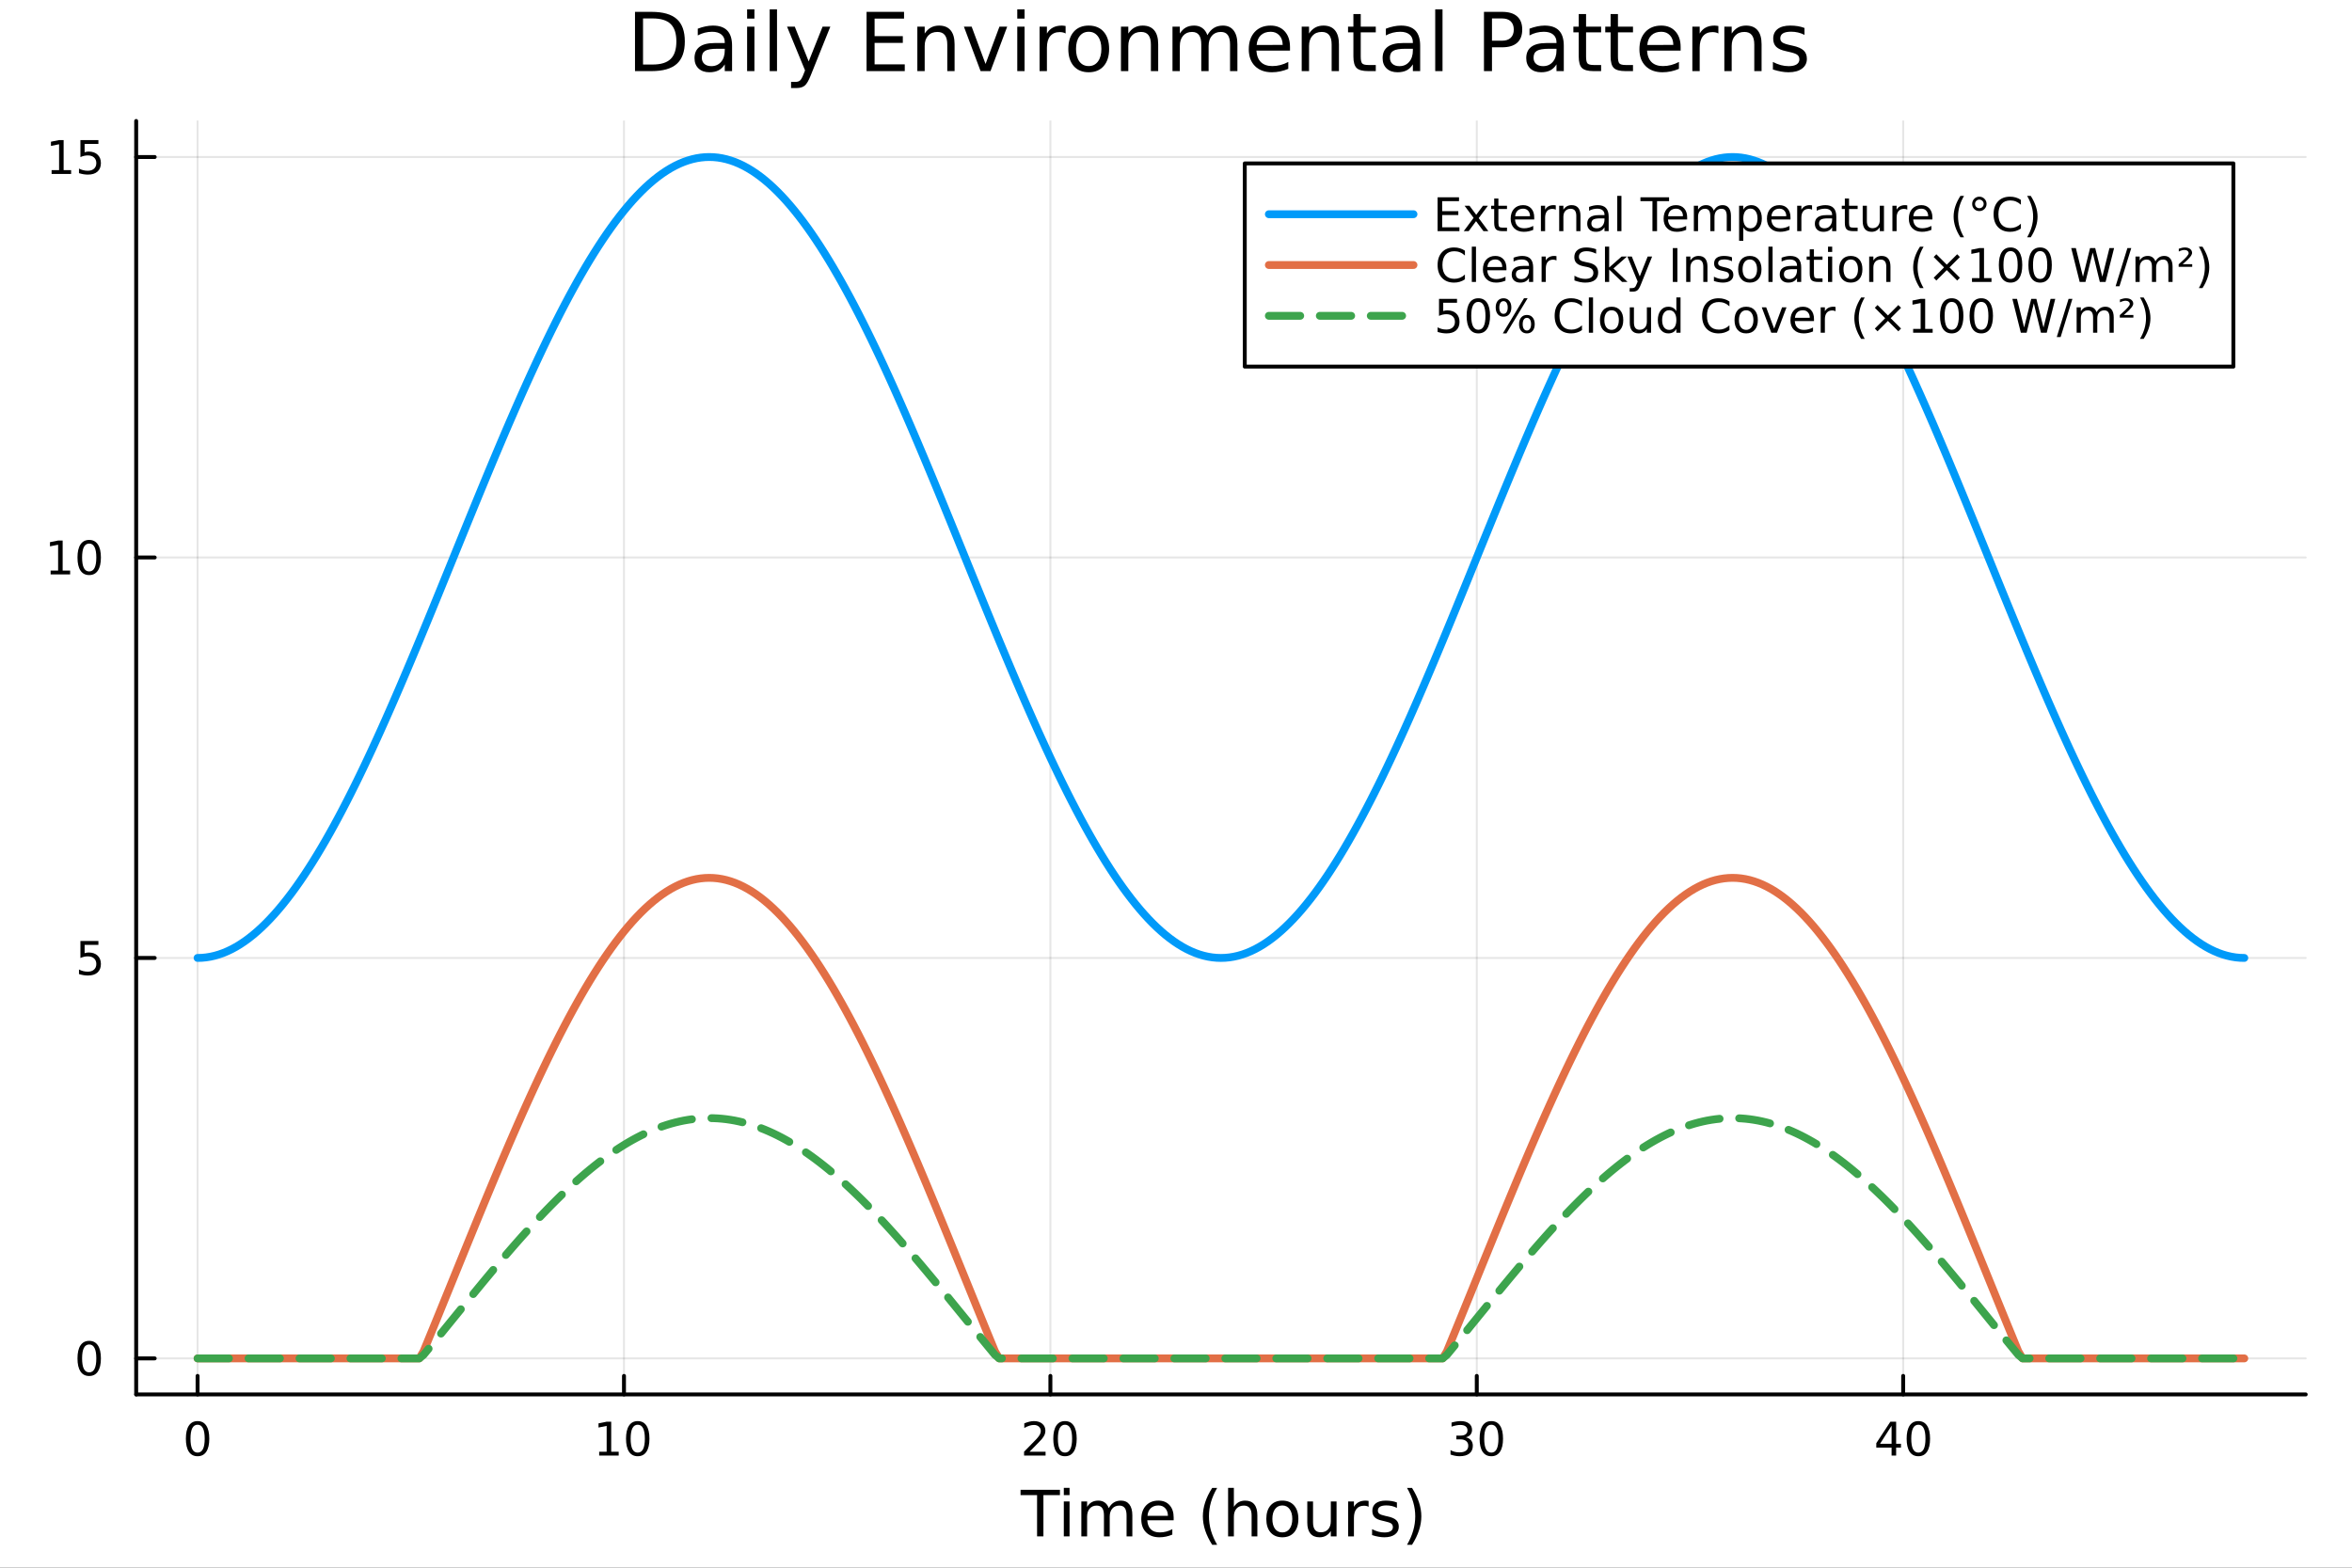 <?xml version="1.0" encoding="utf-8"?>
<svg xmlns="http://www.w3.org/2000/svg" xmlns:xlink="http://www.w3.org/1999/xlink" width="600" height="400" viewBox="0 0 2400 1600">
<rect x="0" y="0" width="2400" height="1600" fill="#333333" stroke="none"/>
<defs>
  <clipPath id="clip460">
    <rect x="0" y="0" width="2400" height="1600"/>
  </clipPath>
</defs>
<path clip-path="url(#clip460)" d="M0 1600 L2400 1600 L2400 0 L0 0  Z" fill="#ffffff" fill-rule="evenodd" fill-opacity="1"/>
<defs>
  <clipPath id="clip461">
    <rect x="138" y="123" width="2215" height="1301"/>
  </clipPath>
</defs>
<path clip-path="url(#clip460)" d="M138.959 1423.18 L2352.76 1423.18 L2352.76 123.472 L138.959 123.472  Z" fill="#ffffff" fill-rule="evenodd" fill-opacity="1"/>
<polyline clip-path="url(#clip461)" style="stroke:#000000; stroke-linecap:round; stroke-linejoin:round; stroke-width:2; stroke-opacity:0.1; fill:none" points="201.614,1423.18 201.614,123.472 "/>
<polyline clip-path="url(#clip461)" style="stroke:#000000; stroke-linecap:round; stroke-linejoin:round; stroke-width:2; stroke-opacity:0.1; fill:none" points="636.716,1423.18 636.716,123.472 "/>
<polyline clip-path="url(#clip461)" style="stroke:#000000; stroke-linecap:round; stroke-linejoin:round; stroke-width:2; stroke-opacity:0.1; fill:none" points="1071.82,1423.18 1071.82,123.472 "/>
<polyline clip-path="url(#clip461)" style="stroke:#000000; stroke-linecap:round; stroke-linejoin:round; stroke-width:2; stroke-opacity:0.1; fill:none" points="1506.92,1423.18 1506.92,123.472 "/>
<polyline clip-path="url(#clip461)" style="stroke:#000000; stroke-linecap:round; stroke-linejoin:round; stroke-width:2; stroke-opacity:0.1; fill:none" points="1942.02,1423.18 1942.02,123.472 "/>
<polyline clip-path="url(#clip461)" style="stroke:#000000; stroke-linecap:round; stroke-linejoin:round; stroke-width:2; stroke-opacity:0.1; fill:none" points="138.959,1386.4 2352.76,1386.4 "/>
<polyline clip-path="url(#clip461)" style="stroke:#000000; stroke-linecap:round; stroke-linejoin:round; stroke-width:2; stroke-opacity:0.1; fill:none" points="138.959,977.683 2352.76,977.683 "/>
<polyline clip-path="url(#clip461)" style="stroke:#000000; stroke-linecap:round; stroke-linejoin:round; stroke-width:2; stroke-opacity:0.1; fill:none" points="138.959,568.969 2352.76,568.969 "/>
<polyline clip-path="url(#clip461)" style="stroke:#000000; stroke-linecap:round; stroke-linejoin:round; stroke-width:2; stroke-opacity:0.1; fill:none" points="138.959,160.256 2352.76,160.256 "/>
<polyline clip-path="url(#clip460)" style="stroke:#000000; stroke-linecap:round; stroke-linejoin:round; stroke-width:4; stroke-opacity:1; fill:none" points="138.959,1423.18 2352.76,1423.18 "/>
<polyline clip-path="url(#clip460)" style="stroke:#000000; stroke-linecap:round; stroke-linejoin:round; stroke-width:4; stroke-opacity:1; fill:none" points="201.614,1423.18 201.614,1404.28 "/>
<polyline clip-path="url(#clip460)" style="stroke:#000000; stroke-linecap:round; stroke-linejoin:round; stroke-width:4; stroke-opacity:1; fill:none" points="636.716,1423.18 636.716,1404.28 "/>
<polyline clip-path="url(#clip460)" style="stroke:#000000; stroke-linecap:round; stroke-linejoin:round; stroke-width:4; stroke-opacity:1; fill:none" points="1071.82,1423.18 1071.82,1404.28 "/>
<polyline clip-path="url(#clip460)" style="stroke:#000000; stroke-linecap:round; stroke-linejoin:round; stroke-width:4; stroke-opacity:1; fill:none" points="1506.92,1423.18 1506.92,1404.28 "/>
<polyline clip-path="url(#clip460)" style="stroke:#000000; stroke-linecap:round; stroke-linejoin:round; stroke-width:4; stroke-opacity:1; fill:none" points="1942.02,1423.18 1942.02,1404.28 "/>
<path clip-path="url(#clip460)" d="M201.614 1454.1 Q198.003 1454.1 196.174 1457.66 Q194.369 1461.2 194.369 1468.33 Q194.369 1475.44 196.174 1479.01 Q198.003 1482.55 201.614 1482.55 Q205.248 1482.55 207.054 1479.01 Q208.883 1475.44 208.883 1468.33 Q208.883 1461.2 207.054 1457.66 Q205.248 1454.1 201.614 1454.1 M201.614 1450.39 Q207.424 1450.39 210.48 1455 Q213.558 1459.58 213.558 1468.33 Q213.558 1477.06 210.48 1481.67 Q207.424 1486.25 201.614 1486.25 Q195.804 1486.25 192.725 1481.67 Q189.67 1477.06 189.67 1468.33 Q189.67 1459.58 192.725 1455 Q195.804 1450.39 201.614 1450.39 Z" fill="#000000" fill-rule="nonzero" fill-opacity="1" /><path clip-path="url(#clip460)" d="M611.403 1481.64 L619.042 1481.64 L619.042 1455.28 L610.732 1456.95 L610.732 1452.69 L618.996 1451.02 L623.672 1451.02 L623.672 1481.64 L631.31 1481.64 L631.31 1485.58 L611.403 1485.58 L611.403 1481.64 Z" fill="#000000" fill-rule="nonzero" fill-opacity="1" /><path clip-path="url(#clip460)" d="M650.755 1454.1 Q647.144 1454.1 645.315 1457.66 Q643.51 1461.2 643.51 1468.33 Q643.51 1475.44 645.315 1479.01 Q647.144 1482.55 650.755 1482.55 Q654.389 1482.55 656.195 1479.01 Q658.023 1475.44 658.023 1468.33 Q658.023 1461.2 656.195 1457.66 Q654.389 1454.1 650.755 1454.1 M650.755 1450.39 Q656.565 1450.39 659.621 1455 Q662.699 1459.58 662.699 1468.33 Q662.699 1477.06 659.621 1481.67 Q656.565 1486.25 650.755 1486.25 Q644.945 1486.25 641.866 1481.67 Q638.81 1477.06 638.81 1468.33 Q638.81 1459.58 641.866 1455 Q644.945 1450.39 650.755 1450.39 Z" fill="#000000" fill-rule="nonzero" fill-opacity="1" /><path clip-path="url(#clip460)" d="M1050.59 1481.64 L1066.91 1481.64 L1066.91 1485.58 L1044.97 1485.58 L1044.97 1481.64 Q1047.63 1478.89 1052.21 1474.26 Q1056.82 1469.61 1058 1468.27 Q1060.24 1465.74 1061.12 1464.01 Q1062.03 1462.25 1062.03 1460.56 Q1062.03 1457.8 1060.08 1456.07 Q1058.16 1454.33 1055.06 1454.33 Q1052.86 1454.33 1050.41 1455.09 Q1047.97 1455.86 1045.2 1457.41 L1045.2 1452.69 Q1048.02 1451.55 1050.47 1450.97 Q1052.93 1450.39 1054.97 1450.39 Q1060.34 1450.39 1063.53 1453.08 Q1066.72 1455.77 1066.72 1460.26 Q1066.72 1462.39 1065.91 1464.31 Q1065.13 1466.2 1063.02 1468.8 Q1062.44 1469.47 1059.34 1472.69 Q1056.24 1475.88 1050.59 1481.64 Z" fill="#000000" fill-rule="nonzero" fill-opacity="1" /><path clip-path="url(#clip460)" d="M1086.72 1454.1 Q1083.11 1454.1 1081.28 1457.66 Q1079.48 1461.2 1079.48 1468.33 Q1079.48 1475.44 1081.28 1479.01 Q1083.11 1482.55 1086.72 1482.55 Q1090.36 1482.55 1092.16 1479.01 Q1093.99 1475.44 1093.99 1468.33 Q1093.99 1461.2 1092.16 1457.66 Q1090.36 1454.1 1086.72 1454.1 M1086.72 1450.39 Q1092.53 1450.39 1095.59 1455 Q1098.67 1459.58 1098.67 1468.33 Q1098.67 1477.06 1095.59 1481.67 Q1092.53 1486.25 1086.72 1486.25 Q1080.91 1486.25 1077.84 1481.67 Q1074.78 1477.06 1074.78 1468.33 Q1074.78 1459.58 1077.84 1455 Q1080.91 1450.39 1086.72 1450.39 Z" fill="#000000" fill-rule="nonzero" fill-opacity="1" /><path clip-path="url(#clip460)" d="M1495.76 1466.95 Q1499.12 1467.66 1500.99 1469.93 Q1502.89 1472.2 1502.89 1475.53 Q1502.89 1480.65 1499.37 1483.45 Q1495.85 1486.25 1489.37 1486.25 Q1487.2 1486.25 1484.88 1485.81 Q1482.59 1485.39 1480.14 1484.54 L1480.14 1480.02 Q1482.08 1481.16 1484.4 1481.74 Q1486.71 1482.32 1489.23 1482.32 Q1493.63 1482.32 1495.92 1480.58 Q1498.24 1478.84 1498.24 1475.53 Q1498.24 1472.48 1496.09 1470.77 Q1493.96 1469.03 1490.14 1469.03 L1486.11 1469.03 L1486.11 1465.19 L1490.32 1465.19 Q1493.77 1465.19 1495.6 1463.82 Q1497.43 1462.43 1497.43 1459.84 Q1497.43 1457.18 1495.53 1455.77 Q1493.65 1454.33 1490.14 1454.33 Q1488.21 1454.33 1486.02 1454.75 Q1483.82 1455.16 1481.18 1456.04 L1481.18 1451.88 Q1483.84 1451.14 1486.15 1450.77 Q1488.49 1450.39 1490.55 1450.39 Q1495.88 1450.39 1498.98 1452.83 Q1502.08 1455.23 1502.08 1459.35 Q1502.08 1462.22 1500.44 1464.21 Q1498.79 1466.18 1495.76 1466.95 Z" fill="#000000" fill-rule="nonzero" fill-opacity="1" /><path clip-path="url(#clip460)" d="M1521.76 1454.1 Q1518.15 1454.1 1516.32 1457.66 Q1514.51 1461.2 1514.51 1468.33 Q1514.51 1475.44 1516.32 1479.01 Q1518.15 1482.55 1521.76 1482.55 Q1525.39 1482.55 1527.2 1479.01 Q1529.02 1475.44 1529.02 1468.33 Q1529.02 1461.2 1527.2 1457.66 Q1525.39 1454.1 1521.76 1454.1 M1521.76 1450.39 Q1527.57 1450.39 1530.62 1455 Q1533.7 1459.58 1533.7 1468.33 Q1533.7 1477.06 1530.62 1481.67 Q1527.57 1486.25 1521.76 1486.25 Q1515.95 1486.25 1512.87 1481.67 Q1509.81 1477.06 1509.81 1468.33 Q1509.81 1459.58 1512.87 1455 Q1515.95 1450.39 1521.76 1450.39 Z" fill="#000000" fill-rule="nonzero" fill-opacity="1" /><path clip-path="url(#clip460)" d="M1930.19 1455.09 L1918.39 1473.54 L1930.19 1473.54 L1930.19 1455.09 M1928.96 1451.02 L1934.84 1451.02 L1934.84 1473.54 L1939.77 1473.54 L1939.77 1477.43 L1934.84 1477.43 L1934.84 1485.58 L1930.19 1485.58 L1930.19 1477.43 L1914.59 1477.43 L1914.59 1472.92 L1928.96 1451.02 Z" fill="#000000" fill-rule="nonzero" fill-opacity="1" /><path clip-path="url(#clip460)" d="M1957.51 1454.1 Q1953.9 1454.1 1952.07 1457.66 Q1950.26 1461.2 1950.26 1468.33 Q1950.26 1475.44 1952.07 1479.01 Q1953.9 1482.55 1957.51 1482.55 Q1961.14 1482.55 1962.95 1479.01 Q1964.77 1475.44 1964.77 1468.33 Q1964.77 1461.2 1962.95 1457.66 Q1961.14 1454.1 1957.51 1454.1 M1957.51 1450.39 Q1963.32 1450.39 1966.37 1455 Q1969.45 1459.58 1969.45 1468.33 Q1969.45 1477.06 1966.37 1481.67 Q1963.32 1486.25 1957.51 1486.25 Q1951.7 1486.25 1948.62 1481.67 Q1945.56 1477.06 1945.56 1468.33 Q1945.56 1459.58 1948.62 1455 Q1951.7 1450.39 1957.51 1450.39 Z" fill="#000000" fill-rule="nonzero" fill-opacity="1" /><path clip-path="url(#clip460)" d="M1041.38 1520.52 L1081.57 1520.52 L1081.57 1525.93 L1064.71 1525.93 L1064.71 1568.04 L1058.24 1568.04 L1058.24 1525.93 L1041.38 1525.93 L1041.38 1520.52 Z" fill="#000000" fill-rule="nonzero" fill-opacity="1" /><path clip-path="url(#clip460)" d="M1085.52 1532.4 L1091.38 1532.4 L1091.38 1568.04 L1085.52 1568.04 L1085.52 1532.4 M1085.52 1518.52 L1091.38 1518.52 L1091.38 1525.93 L1085.52 1525.93 L1085.52 1518.52 Z" fill="#000000" fill-rule="nonzero" fill-opacity="1" /><path clip-path="url(#clip460)" d="M1131.39 1539.24 Q1133.58 1535.29 1136.64 1533.41 Q1139.69 1531.54 1143.83 1531.54 Q1149.4 1531.54 1152.43 1535.45 Q1155.45 1539.33 1155.45 1546.53 L1155.45 1568.04 L1149.56 1568.04 L1149.56 1546.72 Q1149.56 1541.59 1147.75 1539.11 Q1145.93 1536.63 1142.21 1536.63 Q1137.66 1536.63 1135.01 1539.65 Q1132.37 1542.68 1132.37 1547.9 L1132.37 1568.04 L1126.48 1568.04 L1126.48 1546.72 Q1126.48 1541.56 1124.67 1539.11 Q1122.86 1536.63 1119.07 1536.63 Q1114.58 1536.63 1111.94 1539.68 Q1109.3 1542.71 1109.3 1547.9 L1109.3 1568.04 L1103.41 1568.04 L1103.41 1532.4 L1109.3 1532.4 L1109.3 1537.93 Q1111.3 1534.66 1114.1 1533.1 Q1116.9 1531.54 1120.76 1531.54 Q1124.64 1531.54 1127.34 1533.51 Q1130.08 1535.48 1131.39 1539.24 Z" fill="#000000" fill-rule="nonzero" fill-opacity="1" /><path clip-path="url(#clip460)" d="M1197.62 1548.76 L1197.62 1551.62 L1170.69 1551.62 Q1171.08 1557.67 1174.32 1560.85 Q1177.6 1564 1183.43 1564 Q1186.8 1564 1189.95 1563.17 Q1193.13 1562.35 1196.25 1560.69 L1196.25 1566.23 Q1193.1 1567.57 1189.79 1568.27 Q1186.48 1568.97 1183.08 1568.97 Q1174.55 1568.97 1169.55 1564 Q1164.58 1559.04 1164.58 1550.57 Q1164.58 1541.82 1169.29 1536.69 Q1174.04 1531.54 1182.06 1531.54 Q1189.25 1531.54 1193.42 1536.18 Q1197.62 1540.8 1197.62 1548.76 M1191.77 1547.04 Q1191.7 1542.23 1189.06 1539.37 Q1186.45 1536.5 1182.12 1536.5 Q1177.22 1536.5 1174.26 1539.27 Q1171.33 1542.04 1170.89 1547.07 L1191.77 1547.04 Z" fill="#000000" fill-rule="nonzero" fill-opacity="1" /><path clip-path="url(#clip460)" d="M1242.02 1518.58 Q1237.76 1525.9 1235.69 1533.06 Q1233.62 1540.23 1233.62 1547.58 Q1233.62 1554.93 1235.69 1562.16 Q1237.79 1569.35 1242.02 1576.64 L1236.93 1576.64 Q1232.16 1569.16 1229.77 1561.93 Q1227.41 1554.71 1227.41 1547.58 Q1227.41 1540.48 1229.77 1533.29 Q1232.12 1526.09 1236.93 1518.58 L1242.02 1518.58 Z" fill="#000000" fill-rule="nonzero" fill-opacity="1" /><path clip-path="url(#clip460)" d="M1283.02 1546.53 L1283.02 1568.04 L1277.16 1568.04 L1277.16 1546.72 Q1277.16 1541.66 1275.19 1539.14 Q1273.21 1536.63 1269.27 1536.63 Q1264.53 1536.63 1261.79 1539.65 Q1259.05 1542.68 1259.05 1547.9 L1259.05 1568.04 L1253.16 1568.04 L1253.16 1518.52 L1259.05 1518.52 L1259.05 1537.93 Q1261.15 1534.72 1263.98 1533.13 Q1266.85 1531.54 1270.57 1531.54 Q1276.72 1531.54 1279.87 1535.36 Q1283.02 1539.14 1283.02 1546.53 Z" fill="#000000" fill-rule="nonzero" fill-opacity="1" /><path clip-path="url(#clip460)" d="M1308.51 1536.5 Q1303.8 1536.5 1301.06 1540.19 Q1298.33 1543.85 1298.33 1550.25 Q1298.33 1556.65 1301.03 1560.34 Q1303.77 1564 1308.51 1564 Q1313.19 1564 1315.93 1560.31 Q1318.67 1556.62 1318.67 1550.25 Q1318.67 1543.92 1315.93 1540.23 Q1313.19 1536.5 1308.51 1536.5 M1308.51 1531.54 Q1316.15 1531.54 1320.51 1536.5 Q1324.87 1541.47 1324.87 1550.25 Q1324.87 1559 1320.51 1564 Q1316.15 1568.97 1308.51 1568.97 Q1300.84 1568.97 1296.48 1564 Q1292.15 1559 1292.15 1550.25 Q1292.15 1541.47 1296.48 1536.5 Q1300.84 1531.54 1308.51 1531.54 Z" fill="#000000" fill-rule="nonzero" fill-opacity="1" /><path clip-path="url(#clip460)" d="M1333.97 1553.98 L1333.97 1532.4 L1339.83 1532.4 L1339.83 1553.75 Q1339.83 1558.81 1341.8 1561.36 Q1343.78 1563.87 1347.72 1563.87 Q1352.47 1563.87 1355.2 1560.85 Q1357.97 1557.83 1357.97 1552.61 L1357.97 1532.4 L1363.83 1532.4 L1363.83 1568.04 L1357.97 1568.04 L1357.97 1562.57 Q1355.84 1565.82 1353.01 1567.41 Q1350.21 1568.97 1346.48 1568.97 Q1340.34 1568.97 1337.16 1565.15 Q1333.97 1561.33 1333.97 1553.98 M1348.71 1531.54 L1348.71 1531.54 Z" fill="#000000" fill-rule="nonzero" fill-opacity="1" /><path clip-path="url(#clip460)" d="M1396.55 1537.87 Q1395.56 1537.3 1394.39 1537.04 Q1393.24 1536.76 1391.84 1536.76 Q1386.87 1536.76 1384.2 1540 Q1381.56 1543.22 1381.56 1549.27 L1381.56 1568.04 L1375.67 1568.04 L1375.67 1532.4 L1381.56 1532.4 L1381.56 1537.93 Q1383.4 1534.69 1386.36 1533.13 Q1389.32 1531.54 1393.56 1531.54 Q1394.16 1531.54 1394.89 1531.63 Q1395.63 1531.7 1396.52 1531.85 L1396.55 1537.87 Z" fill="#000000" fill-rule="nonzero" fill-opacity="1" /><path clip-path="url(#clip460)" d="M1425.42 1533.45 L1425.42 1538.98 Q1422.94 1537.71 1420.26 1537.07 Q1417.59 1536.44 1414.72 1536.44 Q1410.36 1536.44 1408.17 1537.77 Q1406 1539.11 1406 1541.79 Q1406 1543.82 1407.56 1545 Q1409.12 1546.15 1413.83 1547.2 L1415.84 1547.64 Q1422.08 1548.98 1424.69 1551.43 Q1427.33 1553.85 1427.33 1558.21 Q1427.33 1563.17 1423.38 1566.07 Q1419.47 1568.97 1412.59 1568.97 Q1409.73 1568.97 1406.61 1568.39 Q1403.52 1567.85 1400.08 1566.74 L1400.08 1560.69 Q1403.33 1562.38 1406.48 1563.24 Q1409.63 1564.07 1412.72 1564.07 Q1416.86 1564.07 1419.08 1562.66 Q1421.31 1561.23 1421.31 1558.65 Q1421.31 1556.27 1419.69 1554.99 Q1418.1 1553.72 1412.66 1552.54 L1410.62 1552.07 Q1405.18 1550.92 1402.76 1548.56 Q1400.34 1546.18 1400.34 1542.04 Q1400.34 1537.01 1403.9 1534.27 Q1407.47 1531.54 1414.02 1531.54 Q1417.27 1531.54 1420.13 1532.01 Q1423 1532.49 1425.42 1533.45 Z" fill="#000000" fill-rule="nonzero" fill-opacity="1" /><path clip-path="url(#clip460)" d="M1435.73 1518.58 L1440.82 1518.58 Q1445.6 1526.09 1447.95 1533.29 Q1450.34 1540.48 1450.34 1547.58 Q1450.34 1554.71 1447.95 1561.93 Q1445.6 1569.16 1440.82 1576.64 L1435.73 1576.64 Q1439.96 1569.35 1442.03 1562.16 Q1444.13 1554.93 1444.13 1547.58 Q1444.13 1540.23 1442.03 1533.06 Q1439.96 1525.9 1435.73 1518.58 Z" fill="#000000" fill-rule="nonzero" fill-opacity="1" /><polyline clip-path="url(#clip460)" style="stroke:#000000; stroke-linecap:round; stroke-linejoin:round; stroke-width:4; stroke-opacity:1; fill:none" points="138.959,1423.18 138.959,123.472 "/>
<polyline clip-path="url(#clip460)" style="stroke:#000000; stroke-linecap:round; stroke-linejoin:round; stroke-width:4; stroke-opacity:1; fill:none" points="138.959,1386.4 157.857,1386.4 "/>
<polyline clip-path="url(#clip460)" style="stroke:#000000; stroke-linecap:round; stroke-linejoin:round; stroke-width:4; stroke-opacity:1; fill:none" points="138.959,977.683 157.857,977.683 "/>
<polyline clip-path="url(#clip460)" style="stroke:#000000; stroke-linecap:round; stroke-linejoin:round; stroke-width:4; stroke-opacity:1; fill:none" points="138.959,568.969 157.857,568.969 "/>
<polyline clip-path="url(#clip460)" style="stroke:#000000; stroke-linecap:round; stroke-linejoin:round; stroke-width:4; stroke-opacity:1; fill:none" points="138.959,160.256 157.857,160.256 "/>
<path clip-path="url(#clip460)" d="M91.015 1372.19 Q87.404 1372.19 85.575 1375.76 Q83.77 1379.3 83.77 1386.43 Q83.77 1393.54 85.575 1397.1 Q87.404 1400.64 91.015 1400.64 Q94.649 1400.64 96.455 1397.1 Q98.284 1393.54 98.284 1386.43 Q98.284 1379.3 96.455 1375.76 Q94.649 1372.19 91.015 1372.19 M91.015 1368.49 Q96.825 1368.49 99.881 1373.1 Q102.959 1377.68 102.959 1386.43 Q102.959 1395.16 99.881 1399.76 Q96.825 1404.35 91.015 1404.35 Q85.205 1404.35 82.126 1399.76 Q79.071 1395.16 79.071 1386.43 Q79.071 1377.68 82.126 1373.1 Q85.205 1368.49 91.015 1368.49 Z" fill="#000000" fill-rule="nonzero" fill-opacity="1" /><path clip-path="url(#clip460)" d="M82.057 960.403 L100.413 960.403 L100.413 964.338 L86.339 964.338 L86.339 972.81 Q87.358 972.463 88.376 972.301 Q89.395 972.115 90.413 972.115 Q96.2 972.115 99.58 975.287 Q102.959 978.458 102.959 983.875 Q102.959 989.453 99.487 992.555 Q96.015 995.634 89.696 995.634 Q87.52 995.634 85.251 995.263 Q83.006 994.893 80.598 994.152 L80.598 989.453 Q82.682 990.588 84.904 991.143 Q87.126 991.699 89.603 991.699 Q93.608 991.699 95.946 989.592 Q98.284 987.486 98.284 983.875 Q98.284 980.264 95.946 978.157 Q93.608 976.051 89.603 976.051 Q87.728 976.051 85.853 976.467 Q84.001 976.884 82.057 977.764 L82.057 960.403 Z" fill="#000000" fill-rule="nonzero" fill-opacity="1" /><path clip-path="url(#clip460)" d="M51.663 582.314 L59.302 582.314 L59.302 555.949 L50.992 557.615 L50.992 553.356 L59.256 551.689 L63.932 551.689 L63.932 582.314 L71.571 582.314 L71.571 586.249 L51.663 586.249 L51.663 582.314 Z" fill="#000000" fill-rule="nonzero" fill-opacity="1" /><path clip-path="url(#clip460)" d="M91.015 554.768 Q87.404 554.768 85.575 558.333 Q83.77 561.875 83.77 569.004 Q83.77 576.111 85.575 579.675 Q87.404 583.217 91.015 583.217 Q94.649 583.217 96.455 579.675 Q98.284 576.111 98.284 569.004 Q98.284 561.875 96.455 558.333 Q94.649 554.768 91.015 554.768 M91.015 551.064 Q96.825 551.064 99.881 555.671 Q102.959 560.254 102.959 569.004 Q102.959 577.731 99.881 582.337 Q96.825 586.921 91.015 586.921 Q85.205 586.921 82.126 582.337 Q79.071 577.731 79.071 569.004 Q79.071 560.254 82.126 555.671 Q85.205 551.064 91.015 551.064 Z" fill="#000000" fill-rule="nonzero" fill-opacity="1" /><path clip-path="url(#clip460)" d="M52.659 173.601 L60.298 173.601 L60.298 147.236 L51.987 148.902 L51.987 144.643 L60.251 142.976 L64.927 142.976 L64.927 173.601 L72.566 173.601 L72.566 177.536 L52.659 177.536 L52.659 173.601 Z" fill="#000000" fill-rule="nonzero" fill-opacity="1" /><path clip-path="url(#clip460)" d="M82.057 142.976 L100.413 142.976 L100.413 146.911 L86.339 146.911 L86.339 155.384 Q87.358 155.036 88.376 154.874 Q89.395 154.689 90.413 154.689 Q96.2 154.689 99.58 157.86 Q102.959 161.032 102.959 166.448 Q102.959 172.027 99.487 175.129 Q96.015 178.208 89.696 178.208 Q87.52 178.208 85.251 177.837 Q83.006 177.467 80.598 176.726 L80.598 172.027 Q82.682 173.161 84.904 173.717 Q87.126 174.272 89.603 174.272 Q93.608 174.272 95.946 172.166 Q98.284 170.059 98.284 166.448 Q98.284 162.837 95.946 160.731 Q93.608 158.624 89.603 158.624 Q87.728 158.624 85.853 159.041 Q84.001 159.458 82.057 160.337 L82.057 142.976 Z" fill="#000000" fill-rule="nonzero" fill-opacity="1" /><path clip-path="url(#clip460)" d="M656.147 18.82 L656.147 65.852 L666.031 65.852 Q678.549 65.852 684.342 60.18 Q690.175 54.509 690.175 42.275 Q690.175 30.122 684.342 24.492 Q678.549 18.82 666.031 18.82 L656.147 18.82 M647.964 12.096 L664.776 12.096 Q682.357 12.096 690.58 19.428 Q698.803 26.72 698.803 42.275 Q698.803 57.912 690.539 65.244 Q682.276 72.576 664.776 72.576 L647.964 72.576 L647.964 12.096 Z" fill="#000000" fill-rule="nonzero" fill-opacity="1" /><path clip-path="url(#clip460)" d="M732.142 49.769 Q723.109 49.769 719.625 51.835 Q716.141 53.901 716.141 58.884 Q716.141 62.854 718.734 65.203 Q721.367 67.512 725.863 67.512 Q732.061 67.512 735.788 63.137 Q739.555 58.722 739.555 51.43 L739.555 49.769 L732.142 49.769 M747.009 46.691 L747.009 72.576 L739.555 72.576 L739.555 65.689 Q737.003 69.821 733.195 71.806 Q729.388 73.751 723.878 73.751 Q716.911 73.751 712.779 69.862 Q708.688 65.933 708.688 59.37 Q708.688 51.714 713.792 47.825 Q718.936 43.936 729.104 43.936 L739.555 43.936 L739.555 43.207 Q739.555 38.062 736.153 35.267 Q732.79 32.431 726.674 32.431 Q722.785 32.431 719.098 33.363 Q715.412 34.295 712.009 36.158 L712.009 29.272 Q716.101 27.692 719.949 26.922 Q723.797 26.112 727.443 26.112 Q737.287 26.112 742.148 31.216 Q747.009 36.32 747.009 46.691 Z" fill="#000000" fill-rule="nonzero" fill-opacity="1" /><path clip-path="url(#clip460)" d="M762.362 27.206 L769.816 27.206 L769.816 72.576 L762.362 72.576 L762.362 27.206 M762.362 9.544 L769.816 9.544 L769.816 18.983 L762.362 18.983 L762.362 9.544 Z" fill="#000000" fill-rule="nonzero" fill-opacity="1" /><path clip-path="url(#clip460)" d="M785.412 9.544 L792.865 9.544 L792.865 72.576 L785.412 72.576 L785.412 9.544 Z" fill="#000000" fill-rule="nonzero" fill-opacity="1" /><path clip-path="url(#clip460)" d="M827.339 76.789 Q824.179 84.891 821.181 87.362 Q818.183 89.833 813.16 89.833 L807.206 89.833 L807.206 83.594 L811.58 83.594 Q814.659 83.594 816.361 82.136 Q818.062 80.678 820.128 75.25 L821.465 71.847 L803.114 27.206 L811.013 27.206 L825.192 62.692 L839.37 27.206 L847.269 27.206 L827.339 76.789 Z" fill="#000000" fill-rule="nonzero" fill-opacity="1" /><path clip-path="url(#clip460)" d="M884.254 12.096 L922.494 12.096 L922.494 18.983 L892.437 18.983 L892.437 36.888 L921.238 36.888 L921.238 43.774 L892.437 43.774 L892.437 65.689 L923.223 65.689 L923.223 72.576 L884.254 72.576 L884.254 12.096 Z" fill="#000000" fill-rule="nonzero" fill-opacity="1" /><path clip-path="url(#clip460)" d="M974.062 45.192 L974.062 72.576 L966.609 72.576 L966.609 45.435 Q966.609 38.994 964.097 35.794 Q961.585 32.594 956.562 32.594 Q950.527 32.594 947.043 36.442 Q943.559 40.29 943.559 46.934 L943.559 72.576 L936.065 72.576 L936.065 27.206 L943.559 27.206 L943.559 34.254 Q946.233 30.163 949.838 28.138 Q953.484 26.112 958.223 26.112 Q966.041 26.112 970.052 30.973 Q974.062 35.794 974.062 45.192 Z" fill="#000000" fill-rule="nonzero" fill-opacity="1" /><path clip-path="url(#clip460)" d="M983.582 27.206 L991.481 27.206 L1005.66 65.284 L1019.84 27.206 L1027.74 27.206 L1010.72 72.576 L1000.6 72.576 L983.582 27.206 Z" fill="#000000" fill-rule="nonzero" fill-opacity="1" /><path clip-path="url(#clip460)" d="M1038.03 27.206 L1045.48 27.206 L1045.48 72.576 L1038.03 72.576 L1038.03 27.206 M1038.03 9.544 L1045.48 9.544 L1045.48 18.983 L1038.03 18.983 L1038.03 9.544 Z" fill="#000000" fill-rule="nonzero" fill-opacity="1" /><path clip-path="url(#clip460)" d="M1087.37 34.173 Q1086.11 33.444 1084.61 33.12 Q1083.15 32.756 1081.37 32.756 Q1075.05 32.756 1071.65 36.888 Q1068.29 40.979 1068.29 48.676 L1068.29 72.576 L1060.79 72.576 L1060.79 27.206 L1068.29 27.206 L1068.29 34.254 Q1070.64 30.122 1074.4 28.138 Q1078.17 26.112 1083.56 26.112 Q1084.33 26.112 1085.26 26.234 Q1086.19 26.315 1087.33 26.517 L1087.37 34.173 Z" fill="#000000" fill-rule="nonzero" fill-opacity="1" /><path clip-path="url(#clip460)" d="M1110.94 32.431 Q1104.95 32.431 1101.46 37.131 Q1097.98 41.789 1097.98 49.931 Q1097.98 58.074 1101.42 62.773 Q1104.91 67.431 1110.94 67.431 Q1116.9 67.431 1120.38 62.732 Q1123.86 58.033 1123.86 49.931 Q1123.86 41.87 1120.38 37.171 Q1116.9 32.431 1110.94 32.431 M1110.94 26.112 Q1120.66 26.112 1126.21 32.431 Q1131.76 38.751 1131.76 49.931 Q1131.76 61.071 1126.21 67.431 Q1120.66 73.751 1110.94 73.751 Q1101.18 73.751 1095.63 67.431 Q1090.12 61.071 1090.12 49.931 Q1090.12 38.751 1095.63 32.431 Q1101.18 26.112 1110.94 26.112 Z" fill="#000000" fill-rule="nonzero" fill-opacity="1" /><path clip-path="url(#clip460)" d="M1181.83 45.192 L1181.83 72.576 L1174.38 72.576 L1174.38 45.435 Q1174.38 38.994 1171.87 35.794 Q1169.36 32.594 1164.33 32.594 Q1158.3 32.594 1154.81 36.442 Q1151.33 40.29 1151.33 46.934 L1151.33 72.576 L1143.84 72.576 L1143.84 27.206 L1151.33 27.206 L1151.33 34.254 Q1154 30.163 1157.61 28.138 Q1161.25 26.112 1165.99 26.112 Q1173.81 26.112 1177.82 30.973 Q1181.83 35.794 1181.83 45.192 Z" fill="#000000" fill-rule="nonzero" fill-opacity="1" /><path clip-path="url(#clip460)" d="M1232.02 35.915 Q1234.82 30.892 1238.71 28.502 Q1242.6 26.112 1247.86 26.112 Q1254.95 26.112 1258.8 31.095 Q1262.65 36.037 1262.65 45.192 L1262.65 72.576 L1255.15 72.576 L1255.15 45.435 Q1255.15 38.913 1252.85 35.753 Q1250.54 32.594 1245.8 32.594 Q1240 32.594 1236.64 36.442 Q1233.28 40.29 1233.28 46.934 L1233.28 72.576 L1225.79 72.576 L1225.79 45.435 Q1225.79 38.873 1223.48 35.753 Q1221.17 32.594 1216.35 32.594 Q1210.64 32.594 1207.27 36.482 Q1203.91 40.331 1203.91 46.934 L1203.91 72.576 L1196.42 72.576 L1196.42 27.206 L1203.91 27.206 L1203.91 34.254 Q1206.46 30.082 1210.03 28.097 Q1213.59 26.112 1218.49 26.112 Q1223.44 26.112 1226.88 28.624 Q1230.36 31.135 1232.02 35.915 Z" fill="#000000" fill-rule="nonzero" fill-opacity="1" /><path clip-path="url(#clip460)" d="M1316.32 48.028 L1316.32 51.673 L1282.05 51.673 Q1282.54 59.37 1286.67 63.421 Q1290.84 67.431 1298.26 67.431 Q1302.55 67.431 1306.56 66.378 Q1310.61 65.325 1314.58 63.218 L1314.58 70.267 Q1310.57 71.968 1306.36 72.86 Q1302.14 73.751 1297.81 73.751 Q1286.95 73.751 1280.59 67.431 Q1274.27 61.112 1274.27 50.337 Q1274.27 39.197 1280.27 32.675 Q1286.31 26.112 1296.51 26.112 Q1305.67 26.112 1310.98 32.026 Q1316.32 37.9 1316.32 48.028 M1308.87 45.84 Q1308.79 39.723 1305.43 36.077 Q1302.1 32.431 1296.6 32.431 Q1290.36 32.431 1286.59 35.956 Q1282.86 39.48 1282.3 45.88 L1308.87 45.84 Z" fill="#000000" fill-rule="nonzero" fill-opacity="1" /><path clip-path="url(#clip460)" d="M1366.27 45.192 L1366.27 72.576 L1358.82 72.576 L1358.82 45.435 Q1358.82 38.994 1356.31 35.794 Q1353.79 32.594 1348.77 32.594 Q1342.74 32.594 1339.25 36.442 Q1335.77 40.29 1335.77 46.934 L1335.77 72.576 L1328.27 72.576 L1328.27 27.206 L1335.77 27.206 L1335.77 34.254 Q1338.44 30.163 1342.05 28.138 Q1345.69 26.112 1350.43 26.112 Q1358.25 26.112 1362.26 30.973 Q1366.27 35.794 1366.27 45.192 Z" fill="#000000" fill-rule="nonzero" fill-opacity="1" /><path clip-path="url(#clip460)" d="M1388.51 14.324 L1388.51 27.206 L1403.86 27.206 L1403.86 32.999 L1388.51 32.999 L1388.51 57.628 Q1388.51 63.178 1390.01 64.758 Q1391.55 66.338 1396.21 66.338 L1403.86 66.338 L1403.86 72.576 L1396.21 72.576 Q1387.58 72.576 1384.3 69.376 Q1381.02 66.135 1381.02 57.628 L1381.02 32.999 L1375.55 32.999 L1375.55 27.206 L1381.02 27.206 L1381.02 14.324 L1388.51 14.324 Z" fill="#000000" fill-rule="nonzero" fill-opacity="1" /><path clip-path="url(#clip460)" d="M1434.29 49.769 Q1425.25 49.769 1421.77 51.835 Q1418.28 53.901 1418.28 58.884 Q1418.28 62.854 1420.88 65.203 Q1423.51 67.512 1428.01 67.512 Q1434.2 67.512 1437.93 63.137 Q1441.7 58.722 1441.7 51.43 L1441.7 49.769 L1434.29 49.769 M1449.15 46.691 L1449.15 72.576 L1441.7 72.576 L1441.7 65.689 Q1439.15 69.821 1435.34 71.806 Q1431.53 73.751 1426.02 73.751 Q1419.05 73.751 1414.92 69.862 Q1410.83 65.933 1410.83 59.37 Q1410.83 51.714 1415.93 47.825 Q1421.08 43.936 1431.25 43.936 L1441.7 43.936 L1441.7 43.207 Q1441.7 38.062 1438.3 35.267 Q1434.93 32.431 1428.82 32.431 Q1424.93 32.431 1421.24 33.363 Q1417.56 34.295 1414.15 36.158 L1414.15 29.272 Q1418.24 27.692 1422.09 26.922 Q1425.94 26.112 1429.59 26.112 Q1439.43 26.112 1444.29 31.216 Q1449.15 36.32 1449.15 46.691 Z" fill="#000000" fill-rule="nonzero" fill-opacity="1" /><path clip-path="url(#clip460)" d="M1464.51 9.544 L1471.96 9.544 L1471.96 72.576 L1464.51 72.576 L1464.51 9.544 Z" fill="#000000" fill-rule="nonzero" fill-opacity="1" /><path clip-path="url(#clip460)" d="M1522.43 18.82 L1522.43 41.546 L1532.72 41.546 Q1538.43 41.546 1541.55 38.589 Q1544.67 35.632 1544.67 30.163 Q1544.67 24.735 1541.55 21.778 Q1538.43 18.82 1532.72 18.82 L1522.43 18.82 M1514.25 12.096 L1532.72 12.096 Q1542.89 12.096 1548.08 16.714 Q1553.3 21.292 1553.3 30.163 Q1553.3 39.115 1548.08 43.693 Q1542.89 48.271 1532.72 48.271 L1522.43 48.271 L1522.43 72.576 L1514.25 72.576 L1514.25 12.096 Z" fill="#000000" fill-rule="nonzero" fill-opacity="1" /><path clip-path="url(#clip460)" d="M1580.85 49.769 Q1571.81 49.769 1568.33 51.835 Q1564.85 53.901 1564.85 58.884 Q1564.85 62.854 1567.44 65.203 Q1570.07 67.512 1574.57 67.512 Q1580.77 67.512 1584.49 63.137 Q1588.26 58.722 1588.26 51.43 L1588.26 49.769 L1580.85 49.769 M1595.71 46.691 L1595.71 72.576 L1588.26 72.576 L1588.26 65.689 Q1585.71 69.821 1581.9 71.806 Q1578.09 73.751 1572.58 73.751 Q1565.62 73.751 1561.48 69.862 Q1557.39 65.933 1557.39 59.37 Q1557.39 51.714 1562.5 47.825 Q1567.64 43.936 1577.81 43.936 L1588.26 43.936 L1588.26 43.207 Q1588.26 38.062 1584.86 35.267 Q1581.5 32.431 1575.38 32.431 Q1571.49 32.431 1567.8 33.363 Q1564.12 34.295 1560.71 36.158 L1560.71 29.272 Q1564.81 27.692 1568.65 26.922 Q1572.5 26.112 1576.15 26.112 Q1585.99 26.112 1590.85 31.216 Q1595.71 36.32 1595.71 46.691 Z" fill="#000000" fill-rule="nonzero" fill-opacity="1" /><path clip-path="url(#clip460)" d="M1618.44 14.324 L1618.44 27.206 L1633.79 27.206 L1633.79 32.999 L1618.44 32.999 L1618.44 57.628 Q1618.44 63.178 1619.94 64.758 Q1621.48 66.338 1626.14 66.338 L1633.79 66.338 L1633.79 72.576 L1626.14 72.576 Q1617.51 72.576 1614.23 69.376 Q1610.95 66.135 1610.95 57.628 L1610.95 32.999 L1605.48 32.999 L1605.48 27.206 L1610.95 27.206 L1610.95 14.324 L1618.44 14.324 Z" fill="#000000" fill-rule="nonzero" fill-opacity="1" /><path clip-path="url(#clip460)" d="M1650.97 14.324 L1650.97 27.206 L1666.32 27.206 L1666.32 32.999 L1650.97 32.999 L1650.97 57.628 Q1650.97 63.178 1652.47 64.758 Q1654.01 66.338 1658.67 66.338 L1666.32 66.338 L1666.32 72.576 L1658.67 72.576 Q1650.04 72.576 1646.76 69.376 Q1643.47 66.135 1643.47 57.628 L1643.47 32.999 L1638.01 32.999 L1638.01 27.206 L1643.47 27.206 L1643.47 14.324 L1650.97 14.324 Z" fill="#000000" fill-rule="nonzero" fill-opacity="1" /><path clip-path="url(#clip460)" d="M1714.93 48.028 L1714.93 51.673 L1680.66 51.673 Q1681.15 59.37 1685.28 63.421 Q1689.45 67.431 1696.87 67.431 Q1701.16 67.431 1705.17 66.378 Q1709.22 65.325 1713.19 63.218 L1713.19 70.267 Q1709.18 71.968 1704.97 72.86 Q1700.75 73.751 1696.42 73.751 Q1685.56 73.751 1679.2 67.431 Q1672.88 61.112 1672.88 50.337 Q1672.88 39.197 1678.88 32.675 Q1684.91 26.112 1695.12 26.112 Q1704.28 26.112 1709.58 32.026 Q1714.93 37.9 1714.93 48.028 M1707.48 45.84 Q1707.4 39.723 1704.04 36.077 Q1700.71 32.431 1695.2 32.431 Q1688.97 32.431 1685.2 35.956 Q1681.47 39.48 1680.9 45.88 L1707.48 45.84 Z" fill="#000000" fill-rule="nonzero" fill-opacity="1" /><path clip-path="url(#clip460)" d="M1753.46 34.173 Q1752.2 33.444 1750.7 33.12 Q1749.24 32.756 1747.46 32.756 Q1741.14 32.756 1737.74 36.888 Q1734.38 40.979 1734.38 48.676 L1734.38 72.576 L1726.88 72.576 L1726.88 27.206 L1734.38 27.206 L1734.38 34.254 Q1736.73 30.122 1740.49 28.138 Q1744.26 26.112 1749.65 26.112 Q1750.42 26.112 1751.35 26.234 Q1752.28 26.315 1753.42 26.517 L1753.46 34.173 Z" fill="#000000" fill-rule="nonzero" fill-opacity="1" /><path clip-path="url(#clip460)" d="M1797.53 45.192 L1797.53 72.576 L1790.08 72.576 L1790.08 45.435 Q1790.08 38.994 1787.56 35.794 Q1785.05 32.594 1780.03 32.594 Q1773.99 32.594 1770.51 36.442 Q1767.03 40.29 1767.03 46.934 L1767.03 72.576 L1759.53 72.576 L1759.53 27.206 L1767.03 27.206 L1767.03 34.254 Q1769.7 30.163 1773.31 28.138 Q1776.95 26.112 1781.69 26.112 Q1789.51 26.112 1793.52 30.973 Q1797.53 35.794 1797.53 45.192 Z" fill="#000000" fill-rule="nonzero" fill-opacity="1" /><path clip-path="url(#clip460)" d="M1841.32 28.543 L1841.32 35.591 Q1838.16 33.971 1834.76 33.161 Q1831.36 32.35 1827.71 32.35 Q1822.16 32.35 1819.36 34.052 Q1816.61 35.753 1816.61 39.156 Q1816.61 41.749 1818.59 43.248 Q1820.58 44.706 1826.58 46.043 L1829.13 46.61 Q1837.07 48.311 1840.39 51.43 Q1843.75 54.509 1843.75 60.059 Q1843.75 66.378 1838.73 70.064 Q1833.75 73.751 1825 73.751 Q1821.35 73.751 1817.38 73.022 Q1813.45 72.333 1809.08 70.915 L1809.08 63.218 Q1813.21 65.365 1817.22 66.459 Q1821.23 67.512 1825.16 67.512 Q1830.42 67.512 1833.26 65.73 Q1836.09 63.907 1836.09 60.626 Q1836.09 57.588 1834.03 55.967 Q1832 54.347 1825.08 52.848 L1822.48 52.24 Q1815.56 50.782 1812.48 47.785 Q1809.4 44.746 1809.4 39.48 Q1809.4 33.08 1813.94 29.596 Q1818.47 26.112 1826.82 26.112 Q1830.95 26.112 1834.6 26.72 Q1838.24 27.327 1841.32 28.543 Z" fill="#000000" fill-rule="nonzero" fill-opacity="1" /><polyline clip-path="url(#clip461)" style="stroke:#009af9; stroke-linecap:round; stroke-linejoin:round; stroke-width:8; stroke-opacity:1; fill:none" points="201.614,977.683 205.965,977.542 210.316,977.122 214.667,976.423 219.018,975.444 223.369,974.186 227.72,972.651 232.071,970.839 236.422,968.751 240.773,966.39 245.124,963.756 249.475,960.852 253.826,957.679 258.177,954.239 262.528,950.536 266.879,946.571 271.23,942.347 275.581,937.868 279.932,933.135 284.283,928.154 288.634,922.925 292.985,917.455 297.336,911.745 301.687,905.801 306.038,899.625 310.389,893.223 314.74,886.599 319.091,879.757 323.442,872.702 327.793,865.439 332.145,857.973 336.496,850.309 340.847,842.452 345.198,834.407 349.549,826.181 353.9,817.778 358.251,809.205 362.602,800.467 366.953,791.571 371.304,782.521 375.655,773.326 380.006,763.99 384.357,754.521 388.708,744.925 393.059,735.208 397.41,725.377 401.761,715.439 406.112,705.401 410.463,695.269 414.814,685.05 419.165,674.752 423.516,664.382 427.867,653.946 432.218,643.451 436.569,632.906 440.92,622.317 445.271,611.692 449.622,601.037 453.973,590.36 458.324,579.668 462.675,568.969 467.026,558.271 471.377,547.579 475.728,536.902 480.079,526.247 484.43,515.622 488.781,505.033 493.132,494.487 497.483,483.993 501.834,473.557 506.185,463.187 510.536,452.889 514.887,442.67 519.238,432.538 523.589,422.5 527.94,412.562 532.291,402.731 536.642,393.014 540.993,383.418 545.344,373.948 549.695,364.613 554.046,355.417 558.397,346.368 562.748,337.472 567.099,328.734 571.45,320.161 575.801,311.758 580.152,303.531 584.503,295.487 588.854,287.63 593.205,279.966 597.556,272.499 601.907,265.236 606.258,258.182 610.609,251.34 614.96,244.716 619.312,238.314 623.663,232.138 628.014,226.194 632.365,220.484 636.716,215.013 641.067,209.785 645.418,204.803 649.769,200.071 654.12,195.591 658.471,191.368 662.822,187.403 667.173,183.699 671.524,180.26 675.875,177.087 680.226,174.183 684.577,171.549 688.928,169.188 693.279,167.1 697.63,165.288 701.981,163.753 706.332,162.495 710.683,161.516 715.034,160.816 719.385,160.396 723.736,160.256 728.087,160.396 732.438,160.816 736.789,161.516 741.14,162.495 745.491,163.753 749.842,165.288 754.193,167.1 758.544,169.188 762.895,171.549 767.246,174.183 771.597,177.087 775.948,180.26 780.299,183.699 784.65,187.403 789.001,191.368 793.352,195.591 797.703,200.071 802.054,204.803 806.405,209.785 810.756,215.013 815.107,220.484 819.458,226.194 823.809,232.138 828.16,238.314 832.511,244.716 836.862,251.34 841.213,258.182 845.564,265.236 849.915,272.499 854.266,279.966 858.617,287.63 862.968,295.487 867.319,303.531 871.67,311.758 876.021,320.161 880.372,328.734 884.723,337.472 889.074,346.368 893.425,355.417 897.776,364.613 902.127,373.948 906.478,383.418 910.83,393.014 915.181,402.731 919.532,412.562 923.883,422.5 928.234,432.538 932.585,442.67 936.936,452.889 941.287,463.187 945.638,473.557 949.989,483.993 954.34,494.487 958.691,505.033 963.042,515.622 967.393,526.247 971.744,536.902 976.095,547.579 980.446,558.271 984.797,568.969 989.148,579.668 993.499,590.36 997.85,601.037 1002.2,611.692 1006.55,622.317 1010.9,632.906 1015.25,643.451 1019.6,653.946 1023.96,664.382 1028.31,674.752 1032.66,685.05 1037.01,695.269 1041.36,705.401 1045.71,715.439 1050.06,725.377 1054.41,735.208 1058.76,744.925 1063.12,754.521 1067.47,763.99 1071.82,773.326 1076.17,782.521 1080.52,791.571 1084.87,800.467 1089.22,809.205 1093.57,817.778 1097.92,826.181 1102.27,834.407 1106.63,842.452 1110.98,850.309 1115.33,857.973 1119.68,865.439 1124.03,872.702 1128.38,879.757 1132.73,886.599 1137.08,893.223 1141.43,899.625 1145.78,905.801 1150.14,911.745 1154.49,917.455 1158.84,922.925 1163.19,928.154 1167.54,933.135 1171.89,937.868 1176.24,942.347 1180.59,946.571 1184.94,950.536 1189.29,954.239 1193.65,957.679 1198,960.852 1202.35,963.756 1206.7,966.39 1211.05,968.751 1215.4,970.839 1219.75,972.651 1224.1,974.186 1228.45,975.444 1232.8,976.423 1237.16,977.122 1241.51,977.542 1245.86,977.683 1250.21,977.542 1254.56,977.122 1258.91,976.423 1263.26,975.444 1267.61,974.186 1271.96,972.651 1276.31,970.839 1280.67,968.751 1285.02,966.39 1289.37,963.756 1293.72,960.852 1298.07,957.679 1302.42,954.239 1306.77,950.536 1311.12,946.571 1315.47,942.347 1319.82,937.868 1324.18,933.135 1328.53,928.154 1332.88,922.925 1337.23,917.455 1341.58,911.745 1345.93,905.801 1350.28,899.625 1354.63,893.223 1358.98,886.599 1363.34,879.757 1367.69,872.702 1372.04,865.439 1376.39,857.973 1380.74,850.309 1385.09,842.452 1389.44,834.407 1393.79,826.181 1398.14,817.778 1402.49,809.205 1406.85,800.467 1411.2,791.571 1415.55,782.521 1419.9,773.326 1424.25,763.99 1428.6,754.521 1432.95,744.925 1437.3,735.208 1441.65,725.377 1446,715.439 1450.36,705.401 1454.71,695.269 1459.06,685.05 1463.41,674.752 1467.76,664.382 1472.11,653.946 1476.46,643.451 1480.81,632.906 1485.16,622.317 1489.51,611.692 1493.87,601.037 1498.22,590.36 1502.57,579.668 1506.92,568.969 1511.27,558.271 1515.62,547.579 1519.97,536.902 1524.32,526.247 1528.67,515.622 1533.02,505.033 1537.38,494.487 1541.73,483.993 1546.08,473.557 1550.43,463.187 1554.78,452.889 1559.13,442.67 1563.48,432.538 1567.83,422.5 1572.18,412.562 1576.53,402.731 1580.89,393.014 1585.24,383.418 1589.59,373.948 1593.94,364.613 1598.29,355.417 1602.64,346.368 1606.99,337.472 1611.34,328.734 1615.69,320.161 1620.04,311.758 1624.4,303.531 1628.75,295.487 1633.1,287.63 1637.45,279.966 1641.8,272.499 1646.15,265.236 1650.5,258.182 1654.85,251.34 1659.2,244.716 1663.56,238.314 1667.91,232.138 1672.26,226.194 1676.61,220.484 1680.96,215.013 1685.31,209.785 1689.66,204.803 1694.01,200.071 1698.36,195.591 1702.71,191.368 1707.07,187.403 1711.42,183.699 1715.77,180.26 1720.12,177.087 1724.47,174.183 1728.82,171.549 1733.17,169.188 1737.52,167.1 1741.87,165.288 1746.22,163.753 1750.58,162.495 1754.93,161.516 1759.28,160.816 1763.63,160.396 1767.98,160.256 1772.33,160.396 1776.68,160.816 1781.03,161.516 1785.38,162.495 1789.73,163.753 1794.09,165.288 1798.44,167.1 1802.79,169.188 1807.14,171.549 1811.49,174.183 1815.84,177.087 1820.19,180.26 1824.54,183.699 1828.89,187.403 1833.24,191.368 1837.6,195.591 1841.95,200.071 1846.3,204.803 1850.65,209.785 1855,215.013 1859.35,220.484 1863.7,226.194 1868.05,232.138 1872.4,238.314 1876.75,244.716 1881.11,251.34 1885.46,258.182 1889.81,265.236 1894.16,272.499 1898.51,279.966 1902.86,287.63 1907.21,295.487 1911.56,303.531 1915.91,311.758 1920.27,320.161 1924.62,328.734 1928.97,337.472 1933.32,346.368 1937.67,355.417 1942.02,364.613 1946.37,373.948 1950.72,383.418 1955.07,393.014 1959.42,402.731 1963.78,412.562 1968.13,422.5 1972.48,432.538 1976.83,442.67 1981.18,452.889 1985.53,463.187 1989.88,473.557 1994.23,483.993 1998.58,494.487 2002.93,505.033 2007.29,515.622 2011.64,526.247 2015.99,536.902 2020.34,547.579 2024.69,558.271 2029.04,568.969 2033.39,579.668 2037.74,590.36 2042.09,601.037 2046.44,611.692 2050.8,622.317 2055.15,632.906 2059.5,643.451 2063.85,653.946 2068.2,664.382 2072.55,674.752 2076.9,685.05 2081.25,695.269 2085.6,705.401 2089.95,715.439 2094.31,725.377 2098.66,735.208 2103.01,744.925 2107.36,754.521 2111.71,763.99 2116.06,773.326 2120.41,782.521 2124.76,791.571 2129.11,800.467 2133.46,809.205 2137.82,817.778 2142.17,826.181 2146.52,834.407 2150.87,842.452 2155.22,850.309 2159.57,857.973 2163.92,865.439 2168.27,872.702 2172.62,879.757 2176.97,886.599 2181.33,893.223 2185.68,899.625 2190.03,905.801 2194.38,911.745 2198.73,917.455 2203.08,922.925 2207.43,928.154 2211.78,933.135 2216.13,937.868 2220.49,942.347 2224.84,946.571 2229.19,950.536 2233.54,954.239 2237.89,957.679 2242.24,960.852 2246.59,963.756 2250.94,966.39 2255.29,968.751 2259.64,970.839 2264,972.651 2268.35,974.186 2272.7,975.444 2277.05,976.423 2281.4,977.122 2285.75,977.542 2290.1,977.683 "/>
<polyline clip-path="url(#clip461)" style="stroke:#e26f46; stroke-linecap:round; stroke-linejoin:round; stroke-width:8; stroke-opacity:1; fill:none" points="201.614,1386.4 205.965,1386.4 210.316,1386.4 214.667,1386.4 219.018,1386.4 223.369,1386.4 227.72,1386.4 232.071,1386.4 236.422,1386.4 240.773,1386.4 245.124,1386.4 249.475,1386.4 253.826,1386.4 258.177,1386.4 262.528,1386.4 266.879,1386.4 271.23,1386.4 275.581,1386.4 279.932,1386.4 284.283,1386.4 288.634,1386.4 292.985,1386.4 297.336,1386.4 301.687,1386.4 306.038,1386.4 310.389,1386.4 314.74,1386.4 319.091,1386.4 323.442,1386.4 327.793,1386.4 332.145,1386.4 336.496,1386.4 340.847,1386.4 345.198,1386.4 349.549,1386.4 353.9,1386.4 358.251,1386.4 362.602,1386.4 366.953,1386.4 371.304,1386.4 375.655,1386.4 380.006,1386.4 384.357,1386.4 388.708,1386.4 393.059,1386.4 397.41,1386.4 401.761,1386.4 406.112,1386.4 410.463,1386.4 414.814,1386.4 419.165,1386.4 423.516,1386.4 427.867,1386.4 432.218,1379.14 436.569,1368.59 440.92,1358 445.271,1347.38 449.622,1336.72 453.973,1326.04 458.324,1315.35 462.675,1304.65 467.026,1293.95 471.377,1283.26 475.728,1272.59 480.079,1261.93 484.43,1251.31 488.781,1240.72 493.132,1230.17 497.483,1219.68 501.834,1209.24 506.185,1198.87 510.536,1188.57 514.887,1178.35 519.238,1168.22 523.589,1158.18 527.94,1148.25 532.291,1138.41 536.642,1128.7 540.993,1119.1 545.344,1109.63 549.695,1100.3 554.046,1091.1 558.397,1082.05 562.748,1073.16 567.099,1064.42 571.45,1055.84 575.801,1047.44 580.152,1039.22 584.503,1031.17 588.854,1023.31 593.205,1015.65 597.556,1008.18 601.907,1000.92 606.258,993.865 610.609,987.023 614.96,980.399 619.312,973.997 623.663,967.822 628.014,961.877 632.365,956.168 636.716,950.697 641.067,945.469 645.418,940.487 649.769,935.755 654.12,931.275 658.471,927.051 662.822,923.086 667.173,919.383 671.524,915.944 675.875,912.771 680.226,909.866 684.577,907.233 688.928,904.871 693.279,902.784 697.63,900.972 701.981,899.437 706.332,898.179 710.683,897.2 715.034,896.5 719.385,896.08 723.736,895.94 728.087,896.08 732.438,896.5 736.789,897.2 741.14,898.179 745.491,899.437 749.842,900.972 754.193,902.784 758.544,904.871 762.895,907.233 767.246,909.866 771.597,912.771 775.948,915.944 780.299,919.383 784.65,923.086 789.001,927.051 793.352,931.275 797.703,935.755 802.054,940.487 806.405,945.469 810.756,950.697 815.107,956.168 819.458,961.877 823.809,967.822 828.16,973.997 832.511,980.399 836.862,987.023 841.213,993.865 845.564,1000.92 849.915,1008.18 854.266,1015.65 858.617,1023.31 862.968,1031.17 867.319,1039.22 871.67,1047.44 876.021,1055.84 880.372,1064.42 884.723,1073.16 889.074,1082.05 893.425,1091.1 897.776,1100.3 902.127,1109.63 906.478,1119.1 910.83,1128.7 915.181,1138.41 919.532,1148.25 923.883,1158.18 928.234,1168.22 932.585,1178.35 936.936,1188.57 941.287,1198.87 945.638,1209.24 949.989,1219.68 954.34,1230.17 958.691,1240.72 963.042,1251.31 967.393,1261.93 971.744,1272.59 976.095,1283.26 980.446,1293.95 984.797,1304.65 989.148,1315.35 993.499,1326.04 997.85,1336.72 1002.2,1347.38 1006.55,1358 1010.9,1368.59 1015.25,1379.14 1019.6,1386.4 1023.96,1386.4 1028.31,1386.4 1032.66,1386.4 1037.01,1386.4 1041.36,1386.4 1045.71,1386.4 1050.06,1386.4 1054.41,1386.4 1058.76,1386.4 1063.12,1386.4 1067.47,1386.4 1071.82,1386.4 1076.17,1386.4 1080.52,1386.4 1084.87,1386.4 1089.22,1386.4 1093.57,1386.4 1097.92,1386.4 1102.27,1386.4 1106.63,1386.4 1110.98,1386.4 1115.33,1386.4 1119.68,1386.4 1124.03,1386.4 1128.38,1386.4 1132.73,1386.4 1137.08,1386.4 1141.43,1386.4 1145.78,1386.4 1150.14,1386.4 1154.49,1386.4 1158.84,1386.4 1163.19,1386.4 1167.54,1386.4 1171.89,1386.4 1176.24,1386.4 1180.59,1386.4 1184.94,1386.4 1189.29,1386.4 1193.65,1386.4 1198,1386.4 1202.35,1386.4 1206.7,1386.4 1211.05,1386.4 1215.4,1386.4 1219.75,1386.4 1224.1,1386.4 1228.45,1386.4 1232.8,1386.4 1237.16,1386.4 1241.51,1386.4 1245.86,1386.4 1250.21,1386.4 1254.56,1386.4 1258.91,1386.4 1263.26,1386.4 1267.61,1386.4 1271.96,1386.4 1276.31,1386.4 1280.67,1386.4 1285.02,1386.4 1289.37,1386.4 1293.72,1386.4 1298.07,1386.4 1302.42,1386.4 1306.77,1386.4 1311.12,1386.4 1315.47,1386.4 1319.82,1386.4 1324.18,1386.4 1328.53,1386.4 1332.88,1386.4 1337.23,1386.4 1341.58,1386.4 1345.93,1386.4 1350.28,1386.4 1354.63,1386.4 1358.98,1386.4 1363.34,1386.4 1367.69,1386.4 1372.04,1386.4 1376.39,1386.4 1380.74,1386.4 1385.09,1386.4 1389.44,1386.4 1393.79,1386.4 1398.14,1386.4 1402.49,1386.4 1406.85,1386.4 1411.2,1386.4 1415.55,1386.4 1419.9,1386.4 1424.25,1386.4 1428.6,1386.4 1432.95,1386.4 1437.3,1386.4 1441.65,1386.4 1446,1386.4 1450.36,1386.4 1454.71,1386.4 1459.06,1386.4 1463.41,1386.4 1467.76,1386.4 1472.11,1386.4 1476.46,1379.14 1480.81,1368.59 1485.16,1358 1489.51,1347.38 1493.87,1336.72 1498.22,1326.04 1502.57,1315.35 1506.92,1304.65 1511.27,1293.95 1515.62,1283.26 1519.97,1272.59 1524.32,1261.93 1528.67,1251.31 1533.02,1240.72 1537.38,1230.17 1541.73,1219.68 1546.08,1209.24 1550.43,1198.87 1554.78,1188.57 1559.13,1178.35 1563.48,1168.22 1567.83,1158.18 1572.18,1148.25 1576.53,1138.41 1580.89,1128.7 1585.24,1119.1 1589.59,1109.63 1593.94,1100.3 1598.29,1091.1 1602.64,1082.05 1606.99,1073.16 1611.34,1064.42 1615.69,1055.84 1620.04,1047.44 1624.4,1039.22 1628.75,1031.17 1633.1,1023.31 1637.45,1015.65 1641.8,1008.18 1646.15,1000.92 1650.5,993.865 1654.85,987.023 1659.2,980.399 1663.56,973.997 1667.91,967.822 1672.26,961.877 1676.61,956.168 1680.96,950.697 1685.31,945.469 1689.66,940.487 1694.01,935.755 1698.36,931.275 1702.71,927.051 1707.07,923.086 1711.42,919.383 1715.77,915.944 1720.12,912.771 1724.47,909.866 1728.82,907.233 1733.17,904.871 1737.52,902.784 1741.87,900.972 1746.22,899.437 1750.58,898.179 1754.93,897.2 1759.28,896.5 1763.63,896.08 1767.98,895.94 1772.33,896.08 1776.68,896.5 1781.03,897.2 1785.38,898.179 1789.73,899.437 1794.09,900.972 1798.44,902.784 1802.79,904.871 1807.14,907.233 1811.49,909.866 1815.84,912.771 1820.19,915.944 1824.54,919.383 1828.89,923.086 1833.24,927.051 1837.6,931.275 1841.95,935.755 1846.3,940.487 1850.65,945.469 1855,950.697 1859.35,956.168 1863.7,961.877 1868.05,967.822 1872.4,973.997 1876.75,980.399 1881.11,987.023 1885.46,993.865 1889.81,1000.92 1894.16,1008.18 1898.51,1015.65 1902.86,1023.31 1907.21,1031.17 1911.56,1039.22 1915.91,1047.44 1920.27,1055.84 1924.62,1064.42 1928.97,1073.16 1933.32,1082.05 1937.67,1091.1 1942.02,1100.3 1946.37,1109.63 1950.72,1119.1 1955.07,1128.7 1959.42,1138.41 1963.78,1148.25 1968.13,1158.18 1972.48,1168.22 1976.83,1178.35 1981.18,1188.57 1985.53,1198.87 1989.88,1209.24 1994.23,1219.68 1998.58,1230.17 2002.93,1240.72 2007.29,1251.31 2011.64,1261.93 2015.99,1272.59 2020.34,1283.26 2024.69,1293.95 2029.04,1304.65 2033.39,1315.35 2037.74,1326.04 2042.09,1336.72 2046.44,1347.38 2050.8,1358 2055.15,1368.59 2059.5,1379.14 2063.85,1386.4 2068.2,1386.4 2072.55,1386.4 2076.9,1386.4 2081.25,1386.4 2085.6,1386.4 2089.95,1386.4 2094.31,1386.4 2098.66,1386.4 2103.01,1386.4 2107.36,1386.4 2111.71,1386.4 2116.06,1386.4 2120.41,1386.4 2124.76,1386.4 2129.11,1386.4 2133.46,1386.4 2137.82,1386.4 2142.17,1386.4 2146.52,1386.4 2150.87,1386.4 2155.22,1386.4 2159.57,1386.4 2163.92,1386.4 2168.27,1386.4 2172.62,1386.4 2176.97,1386.4 2181.33,1386.4 2185.68,1386.4 2190.03,1386.4 2194.38,1386.4 2198.73,1386.4 2203.08,1386.4 2207.43,1386.4 2211.78,1386.4 2216.13,1386.4 2220.49,1386.4 2224.84,1386.4 2229.19,1386.4 2233.54,1386.4 2237.89,1386.4 2242.24,1386.4 2246.59,1386.4 2250.94,1386.4 2255.29,1386.4 2259.64,1386.4 2264,1386.4 2268.35,1386.4 2272.7,1386.4 2277.05,1386.4 2281.4,1386.4 2285.75,1386.4 2290.1,1386.4 "/>
<polyline clip-path="url(#clip461)" style="stroke:#3da44d; stroke-linecap:round; stroke-linejoin:round; stroke-width:8; stroke-opacity:1; fill:none" stroke-dasharray="32, 20" points="201.614,1386.4 205.965,1386.4 210.316,1386.4 214.667,1386.4 219.018,1386.4 223.369,1386.4 227.72,1386.4 232.071,1386.4 236.422,1386.4 240.773,1386.4 245.124,1386.4 249.475,1386.4 253.826,1386.4 258.177,1386.4 262.528,1386.4 266.879,1386.4 271.23,1386.4 275.581,1386.4 279.932,1386.4 284.283,1386.4 288.634,1386.4 292.985,1386.4 297.336,1386.4 301.687,1386.4 306.038,1386.4 310.389,1386.4 314.74,1386.4 319.091,1386.4 323.442,1386.4 327.793,1386.4 332.145,1386.4 336.496,1386.4 340.847,1386.4 345.198,1386.4 349.549,1386.4 353.9,1386.4 358.251,1386.4 362.602,1386.4 366.953,1386.4 371.304,1386.4 375.655,1386.4 380.006,1386.4 384.357,1386.4 388.708,1386.4 393.059,1386.4 397.41,1386.4 401.761,1386.4 406.112,1386.4 410.463,1386.4 414.814,1386.4 419.165,1386.4 423.516,1386.4 427.867,1386.4 432.218,1382.77 436.569,1377.49 440.92,1372.2 445.271,1366.89 449.622,1361.56 453.973,1356.22 458.324,1350.87 462.675,1345.52 467.026,1340.17 471.377,1334.83 475.728,1329.49 480.079,1324.16 484.43,1318.85 488.781,1313.56 493.132,1308.28 497.483,1303.04 501.834,1297.82 506.185,1292.63 510.536,1287.48 514.887,1282.37 519.238,1277.31 523.589,1272.29 527.94,1267.32 532.291,1262.41 536.642,1257.55 540.993,1252.75 545.344,1248.01 549.695,1243.35 554.046,1238.75 558.397,1234.22 562.748,1229.78 567.099,1225.41 571.45,1221.12 575.801,1216.92 580.152,1212.81 584.503,1208.78 588.854,1204.85 593.205,1201.02 597.556,1197.29 601.907,1193.66 606.258,1190.13 610.609,1186.71 614.96,1183.4 619.312,1180.2 623.663,1177.11 628.014,1174.14 632.365,1171.28 636.716,1168.55 641.067,1165.93 645.418,1163.44 649.769,1161.08 654.12,1158.84 658.471,1156.72 662.822,1154.74 667.173,1152.89 671.524,1151.17 675.875,1149.58 680.226,1148.13 684.577,1146.81 688.928,1145.63 693.279,1144.59 697.63,1143.68 701.981,1142.92 706.332,1142.29 710.683,1141.8 715.034,1141.45 719.385,1141.24 723.736,1141.17 728.087,1141.24 732.438,1141.45 736.789,1141.8 741.14,1142.29 745.491,1142.92 749.842,1143.68 754.193,1144.59 758.544,1145.63 762.895,1146.81 767.246,1148.13 771.597,1149.58 775.948,1151.17 780.299,1152.89 784.65,1154.74 789.001,1156.72 793.352,1158.84 797.703,1161.08 802.054,1163.44 806.405,1165.93 810.756,1168.55 815.107,1171.28 819.458,1174.14 823.809,1177.11 828.16,1180.2 832.511,1183.4 836.862,1186.71 841.213,1190.13 845.564,1193.66 849.915,1197.29 854.266,1201.02 858.617,1204.85 862.968,1208.78 867.319,1212.81 871.67,1216.92 876.021,1221.12 880.372,1225.41 884.723,1229.78 889.074,1234.22 893.425,1238.75 897.776,1243.35 902.127,1248.01 906.478,1252.75 910.83,1257.55 915.181,1262.41 919.532,1267.32 923.883,1272.29 928.234,1277.31 932.585,1282.37 936.936,1287.48 941.287,1292.63 945.638,1297.82 949.989,1303.04 954.34,1308.28 958.691,1313.56 963.042,1318.85 967.393,1324.16 971.744,1329.49 976.095,1334.83 980.446,1340.17 984.797,1345.52 989.148,1350.87 993.499,1356.22 997.85,1361.56 1002.2,1366.89 1006.55,1372.2 1010.9,1377.49 1015.25,1382.77 1019.6,1386.4 1023.96,1386.4 1028.31,1386.4 1032.66,1386.4 1037.01,1386.4 1041.36,1386.4 1045.71,1386.4 1050.06,1386.4 1054.41,1386.4 1058.76,1386.4 1063.12,1386.4 1067.47,1386.4 1071.82,1386.4 1076.17,1386.4 1080.52,1386.4 1084.87,1386.4 1089.22,1386.4 1093.57,1386.4 1097.92,1386.4 1102.27,1386.4 1106.63,1386.4 1110.98,1386.4 1115.33,1386.4 1119.68,1386.4 1124.03,1386.4 1128.38,1386.4 1132.73,1386.4 1137.08,1386.4 1141.43,1386.4 1145.78,1386.4 1150.14,1386.4 1154.49,1386.4 1158.84,1386.4 1163.19,1386.4 1167.54,1386.4 1171.89,1386.4 1176.24,1386.4 1180.59,1386.4 1184.94,1386.4 1189.29,1386.4 1193.65,1386.4 1198,1386.4 1202.35,1386.4 1206.7,1386.4 1211.05,1386.4 1215.4,1386.4 1219.75,1386.4 1224.1,1386.4 1228.45,1386.4 1232.8,1386.4 1237.16,1386.4 1241.51,1386.4 1245.86,1386.4 1250.21,1386.4 1254.56,1386.4 1258.91,1386.4 1263.26,1386.4 1267.61,1386.4 1271.96,1386.4 1276.31,1386.4 1280.67,1386.4 1285.02,1386.4 1289.37,1386.4 1293.72,1386.4 1298.07,1386.4 1302.42,1386.4 1306.77,1386.4 1311.12,1386.4 1315.47,1386.4 1319.82,1386.4 1324.18,1386.4 1328.53,1386.4 1332.88,1386.4 1337.23,1386.4 1341.58,1386.4 1345.93,1386.4 1350.28,1386.4 1354.63,1386.4 1358.98,1386.4 1363.34,1386.4 1367.69,1386.4 1372.04,1386.4 1376.39,1386.4 1380.74,1386.4 1385.09,1386.4 1389.44,1386.4 1393.79,1386.4 1398.14,1386.4 1402.49,1386.4 1406.85,1386.4 1411.2,1386.4 1415.55,1386.4 1419.9,1386.4 1424.25,1386.4 1428.6,1386.4 1432.95,1386.4 1437.3,1386.4 1441.65,1386.4 1446,1386.4 1450.36,1386.4 1454.71,1386.4 1459.06,1386.4 1463.41,1386.4 1467.76,1386.4 1472.11,1386.4 1476.46,1382.77 1480.81,1377.49 1485.16,1372.2 1489.51,1366.89 1493.87,1361.56 1498.22,1356.22 1502.57,1350.87 1506.92,1345.52 1511.27,1340.17 1515.62,1334.83 1519.97,1329.49 1524.32,1324.16 1528.67,1318.85 1533.02,1313.56 1537.38,1308.28 1541.73,1303.04 1546.08,1297.82 1550.43,1292.63 1554.78,1287.48 1559.13,1282.37 1563.48,1277.31 1567.83,1272.29 1572.18,1267.32 1576.53,1262.41 1580.89,1257.55 1585.24,1252.75 1589.59,1248.01 1593.94,1243.35 1598.29,1238.75 1602.64,1234.22 1606.99,1229.78 1611.34,1225.41 1615.69,1221.12 1620.04,1216.92 1624.4,1212.81 1628.75,1208.78 1633.1,1204.85 1637.45,1201.02 1641.8,1197.29 1646.15,1193.66 1650.5,1190.13 1654.85,1186.71 1659.2,1183.4 1663.56,1180.2 1667.91,1177.11 1672.26,1174.14 1676.61,1171.28 1680.96,1168.55 1685.31,1165.93 1689.66,1163.44 1694.01,1161.08 1698.36,1158.84 1702.71,1156.72 1707.07,1154.74 1711.42,1152.89 1715.77,1151.17 1720.12,1149.58 1724.47,1148.13 1728.82,1146.81 1733.17,1145.63 1737.52,1144.59 1741.87,1143.68 1746.22,1142.92 1750.58,1142.29 1754.93,1141.8 1759.28,1141.45 1763.63,1141.24 1767.98,1141.17 1772.33,1141.24 1776.68,1141.45 1781.03,1141.8 1785.38,1142.29 1789.73,1142.92 1794.09,1143.68 1798.44,1144.59 1802.79,1145.63 1807.14,1146.81 1811.49,1148.13 1815.84,1149.58 1820.19,1151.17 1824.54,1152.89 1828.89,1154.74 1833.24,1156.72 1837.6,1158.84 1841.95,1161.08 1846.3,1163.44 1850.65,1165.93 1855,1168.55 1859.35,1171.28 1863.7,1174.14 1868.05,1177.11 1872.4,1180.2 1876.75,1183.4 1881.11,1186.71 1885.46,1190.13 1889.81,1193.66 1894.16,1197.29 1898.51,1201.02 1902.86,1204.85 1907.21,1208.78 1911.56,1212.81 1915.91,1216.92 1920.27,1221.12 1924.62,1225.41 1928.97,1229.78 1933.32,1234.22 1937.67,1238.75 1942.02,1243.35 1946.37,1248.01 1950.72,1252.75 1955.07,1257.55 1959.42,1262.41 1963.78,1267.32 1968.13,1272.29 1972.48,1277.31 1976.83,1282.37 1981.18,1287.48 1985.53,1292.63 1989.88,1297.82 1994.23,1303.04 1998.58,1308.28 2002.93,1313.56 2007.29,1318.85 2011.64,1324.16 2015.99,1329.49 2020.34,1334.83 2024.69,1340.17 2029.04,1345.52 2033.39,1350.87 2037.74,1356.22 2042.09,1361.56 2046.44,1366.89 2050.8,1372.2 2055.15,1377.49 2059.5,1382.77 2063.85,1386.4 2068.2,1386.4 2072.55,1386.4 2076.9,1386.4 2081.25,1386.4 2085.6,1386.4 2089.95,1386.4 2094.31,1386.4 2098.66,1386.4 2103.01,1386.4 2107.36,1386.4 2111.71,1386.4 2116.06,1386.4 2120.41,1386.4 2124.76,1386.4 2129.11,1386.4 2133.46,1386.4 2137.82,1386.4 2142.17,1386.4 2146.52,1386.4 2150.87,1386.4 2155.22,1386.4 2159.57,1386.4 2163.92,1386.4 2168.27,1386.4 2172.62,1386.4 2176.97,1386.4 2181.33,1386.4 2185.68,1386.4 2190.03,1386.4 2194.38,1386.4 2198.73,1386.4 2203.08,1386.4 2207.43,1386.4 2211.78,1386.4 2216.13,1386.4 2220.49,1386.4 2224.84,1386.4 2229.19,1386.4 2233.54,1386.4 2237.89,1386.4 2242.24,1386.4 2246.59,1386.4 2250.94,1386.4 2255.29,1386.4 2259.64,1386.4 2264,1386.4 2268.35,1386.4 2272.7,1386.4 2277.05,1386.4 2281.4,1386.4 2285.75,1386.4 2290.1,1386.4 "/>
<path clip-path="url(#clip460)" d="M1270.16 374.156 L2278.96 374.156 L2278.96 166.796 L1270.16 166.796  Z" fill="#ffffff" fill-rule="evenodd" fill-opacity="1"/>
<polyline clip-path="url(#clip460)" style="stroke:#000000; stroke-linecap:round; stroke-linejoin:round; stroke-width:4; stroke-opacity:1; fill:none" points="1270.16,374.156 2278.96,374.156 2278.96,166.796 1270.16,166.796 1270.16,374.156 "/>
<polyline clip-path="url(#clip460)" style="stroke:#009af9; stroke-linecap:round; stroke-linejoin:round; stroke-width:8; stroke-opacity:1; fill:none" points="1294.75,218.636 1442.34,218.636 "/>
<path clip-path="url(#clip460)" d="M1466.94 201.356 L1488.79 201.356 L1488.79 205.291 L1471.61 205.291 L1471.61 215.522 L1488.07 215.522 L1488.07 219.457 L1471.61 219.457 L1471.61 231.981 L1489.21 231.981 L1489.21 235.916 L1466.94 235.916 L1466.94 201.356 Z" fill="#000000" fill-rule="nonzero" fill-opacity="1" /><path clip-path="url(#clip460)" d="M1518.26 209.99 L1508.88 222.606 L1518.74 235.916 L1513.72 235.916 L1506.17 225.731 L1498.63 235.916 L1493.61 235.916 L1503.67 222.351 L1494.46 209.99 L1499.48 209.99 L1506.36 219.226 L1513.23 209.99 L1518.26 209.99 Z" fill="#000000" fill-rule="nonzero" fill-opacity="1" /><path clip-path="url(#clip460)" d="M1528.98 202.629 L1528.98 209.99 L1537.75 209.99 L1537.75 213.3 L1528.98 213.3 L1528.98 227.374 Q1528.98 230.545 1529.83 231.448 Q1530.71 232.351 1533.37 232.351 L1537.75 232.351 L1537.75 235.916 L1533.37 235.916 Q1528.44 235.916 1526.57 234.087 Q1524.69 232.235 1524.69 227.374 L1524.69 213.3 L1521.57 213.3 L1521.57 209.99 L1524.69 209.99 L1524.69 202.629 L1528.98 202.629 Z" fill="#000000" fill-rule="nonzero" fill-opacity="1" /><path clip-path="url(#clip460)" d="M1565.53 221.888 L1565.53 223.971 L1545.94 223.971 Q1546.22 228.369 1548.58 230.684 Q1550.97 232.976 1555.2 232.976 Q1557.66 232.976 1559.95 232.374 Q1562.26 231.772 1564.53 230.569 L1564.53 234.596 Q1562.24 235.568 1559.83 236.078 Q1557.42 236.587 1554.95 236.587 Q1548.74 236.587 1545.11 232.976 Q1541.5 229.365 1541.5 223.207 Q1541.5 216.842 1544.92 213.115 Q1548.37 209.365 1554.21 209.365 Q1559.44 209.365 1562.47 212.745 Q1565.53 216.101 1565.53 221.888 M1561.27 220.638 Q1561.22 217.143 1559.3 215.059 Q1557.4 212.976 1554.25 212.976 Q1550.69 212.976 1548.54 214.99 Q1546.41 217.004 1546.08 220.661 L1561.27 220.638 Z" fill="#000000" fill-rule="nonzero" fill-opacity="1" /><path clip-path="url(#clip460)" d="M1587.54 213.971 Q1586.82 213.555 1585.97 213.37 Q1585.13 213.161 1584.11 213.161 Q1580.5 213.161 1578.56 215.522 Q1576.64 217.86 1576.64 222.258 L1576.64 235.916 L1572.35 235.916 L1572.35 209.99 L1576.64 209.99 L1576.64 214.018 Q1577.98 211.657 1580.13 210.522 Q1582.29 209.365 1585.36 209.365 Q1585.8 209.365 1586.34 209.434 Q1586.87 209.481 1587.52 209.596 L1587.54 213.971 Z" fill="#000000" fill-rule="nonzero" fill-opacity="1" /><path clip-path="url(#clip460)" d="M1612.72 220.268 L1612.72 235.916 L1608.47 235.916 L1608.47 220.407 Q1608.47 216.726 1607.03 214.897 Q1605.6 213.069 1602.72 213.069 Q1599.28 213.069 1597.29 215.268 Q1595.29 217.467 1595.29 221.263 L1595.29 235.916 L1591.01 235.916 L1591.01 209.99 L1595.29 209.99 L1595.29 214.018 Q1596.82 211.68 1598.88 210.522 Q1600.97 209.365 1603.67 209.365 Q1608.14 209.365 1610.43 212.143 Q1612.72 214.897 1612.72 220.268 Z" fill="#000000" fill-rule="nonzero" fill-opacity="1" /><path clip-path="url(#clip460)" d="M1633 222.883 Q1627.84 222.883 1625.85 224.064 Q1623.86 225.244 1623.86 228.092 Q1623.86 230.36 1625.34 231.703 Q1626.85 233.022 1629.41 233.022 Q1632.96 233.022 1635.09 230.522 Q1637.24 227.999 1637.24 223.832 L1637.24 222.883 L1633 222.883 M1641.5 221.124 L1641.5 235.916 L1637.24 235.916 L1637.24 231.981 Q1635.78 234.342 1633.6 235.476 Q1631.43 236.587 1628.28 236.587 Q1624.3 236.587 1621.94 234.365 Q1619.6 232.119 1619.6 228.369 Q1619.6 223.994 1622.52 221.772 Q1625.46 219.55 1631.27 219.55 L1637.24 219.55 L1637.24 219.133 Q1637.24 216.194 1635.29 214.596 Q1633.37 212.976 1629.88 212.976 Q1627.66 212.976 1625.55 213.508 Q1623.44 214.041 1621.5 215.106 L1621.5 211.17 Q1623.84 210.268 1626.03 209.828 Q1628.23 209.365 1630.32 209.365 Q1635.94 209.365 1638.72 212.282 Q1641.5 215.198 1641.5 221.124 Z" fill="#000000" fill-rule="nonzero" fill-opacity="1" /><path clip-path="url(#clip460)" d="M1650.27 199.897 L1654.53 199.897 L1654.53 235.916 L1650.27 235.916 L1650.27 199.897 Z" fill="#000000" fill-rule="nonzero" fill-opacity="1" /><path clip-path="url(#clip460)" d="M1673.91 201.356 L1703.14 201.356 L1703.14 205.291 L1690.87 205.291 L1690.87 235.916 L1686.17 235.916 L1686.17 205.291 L1673.91 205.291 L1673.91 201.356 Z" fill="#000000" fill-rule="nonzero" fill-opacity="1" /><path clip-path="url(#clip460)" d="M1721.59 221.888 L1721.59 223.971 L1702.01 223.971 Q1702.28 228.369 1704.65 230.684 Q1707.03 232.976 1711.27 232.976 Q1713.72 232.976 1716.01 232.374 Q1718.33 231.772 1720.59 230.569 L1720.59 234.596 Q1718.3 235.568 1715.9 236.078 Q1713.49 236.587 1711.01 236.587 Q1704.81 236.587 1701.17 232.976 Q1697.56 229.365 1697.56 223.207 Q1697.56 216.842 1700.99 213.115 Q1704.44 209.365 1710.27 209.365 Q1715.5 209.365 1718.53 212.745 Q1721.59 216.101 1721.59 221.888 M1717.33 220.638 Q1717.28 217.143 1715.36 215.059 Q1713.47 212.976 1710.32 212.976 Q1706.75 212.976 1704.6 214.99 Q1702.47 217.004 1702.15 220.661 L1717.33 220.638 Z" fill="#000000" fill-rule="nonzero" fill-opacity="1" /><path clip-path="url(#clip460)" d="M1748.77 214.967 Q1750.36 212.096 1752.59 210.731 Q1754.81 209.365 1757.82 209.365 Q1761.87 209.365 1764.07 212.212 Q1766.27 215.036 1766.27 220.268 L1766.27 235.916 L1761.98 235.916 L1761.98 220.407 Q1761.98 216.68 1760.66 214.874 Q1759.34 213.069 1756.64 213.069 Q1753.33 213.069 1751.4 215.268 Q1749.48 217.467 1749.48 221.263 L1749.48 235.916 L1745.2 235.916 L1745.2 220.407 Q1745.2 216.657 1743.88 214.874 Q1742.56 213.069 1739.81 213.069 Q1736.54 213.069 1734.62 215.291 Q1732.7 217.49 1732.7 221.263 L1732.7 235.916 L1728.42 235.916 L1728.42 209.99 L1732.7 209.99 L1732.7 214.018 Q1734.16 211.633 1736.2 210.499 Q1738.23 209.365 1741.03 209.365 Q1743.86 209.365 1745.83 210.8 Q1747.82 212.235 1748.77 214.967 Z" fill="#000000" fill-rule="nonzero" fill-opacity="1" /><path clip-path="url(#clip460)" d="M1778.88 232.027 L1778.88 245.777 L1774.6 245.777 L1774.6 209.99 L1778.88 209.99 L1778.88 213.925 Q1780.22 211.61 1782.26 210.499 Q1784.32 209.365 1787.17 209.365 Q1791.89 209.365 1794.83 213.115 Q1797.79 216.865 1797.79 222.976 Q1797.79 229.087 1794.83 232.837 Q1791.89 236.587 1787.17 236.587 Q1784.32 236.587 1782.26 235.476 Q1780.22 234.342 1778.88 232.027 M1793.37 222.976 Q1793.37 218.277 1791.43 215.615 Q1789.51 212.93 1786.13 212.93 Q1782.75 212.93 1780.8 215.615 Q1778.88 218.277 1778.88 222.976 Q1778.88 227.675 1780.8 230.36 Q1782.75 233.022 1786.13 233.022 Q1789.51 233.022 1791.43 230.36 Q1793.37 227.675 1793.37 222.976 Z" fill="#000000" fill-rule="nonzero" fill-opacity="1" /><path clip-path="url(#clip460)" d="M1827.03 221.888 L1827.03 223.971 L1807.45 223.971 Q1807.72 228.369 1810.08 230.684 Q1812.47 232.976 1816.71 232.976 Q1819.16 232.976 1821.45 232.374 Q1823.77 231.772 1826.03 230.569 L1826.03 234.596 Q1823.74 235.568 1821.33 236.078 Q1818.93 236.587 1816.45 236.587 Q1810.25 236.587 1806.61 232.976 Q1803 229.365 1803 223.207 Q1803 216.842 1806.43 213.115 Q1809.88 209.365 1815.71 209.365 Q1820.94 209.365 1823.97 212.745 Q1827.03 216.101 1827.03 221.888 M1822.77 220.638 Q1822.72 217.143 1820.8 215.059 Q1818.9 212.976 1815.76 212.976 Q1812.19 212.976 1810.04 214.99 Q1807.91 217.004 1807.58 220.661 L1822.77 220.638 Z" fill="#000000" fill-rule="nonzero" fill-opacity="1" /><path clip-path="url(#clip460)" d="M1849.04 213.971 Q1848.33 213.555 1847.47 213.37 Q1846.64 213.161 1845.62 213.161 Q1842.01 213.161 1840.06 215.522 Q1838.14 217.86 1838.14 222.258 L1838.14 235.916 L1833.86 235.916 L1833.86 209.99 L1838.14 209.99 L1838.14 214.018 Q1839.48 211.657 1841.64 210.522 Q1843.79 209.365 1846.87 209.365 Q1847.31 209.365 1847.84 209.434 Q1848.37 209.481 1849.02 209.596 L1849.04 213.971 Z" fill="#000000" fill-rule="nonzero" fill-opacity="1" /><path clip-path="url(#clip460)" d="M1865.29 222.883 Q1860.13 222.883 1858.14 224.064 Q1856.15 225.244 1856.15 228.092 Q1856.15 230.36 1857.63 231.703 Q1859.14 233.022 1861.71 233.022 Q1865.25 233.022 1867.38 230.522 Q1869.53 227.999 1869.53 223.832 L1869.53 222.883 L1865.29 222.883 M1873.79 221.124 L1873.79 235.916 L1869.53 235.916 L1869.53 231.981 Q1868.07 234.342 1865.89 235.476 Q1863.72 236.587 1860.57 236.587 Q1856.59 236.587 1854.23 234.365 Q1851.89 232.119 1851.89 228.369 Q1851.89 223.994 1854.81 221.772 Q1857.75 219.55 1863.56 219.55 L1869.53 219.55 L1869.53 219.133 Q1869.53 216.194 1867.58 214.596 Q1865.66 212.976 1862.17 212.976 Q1859.95 212.976 1857.84 213.508 Q1855.73 214.041 1853.79 215.106 L1853.79 211.17 Q1856.13 210.268 1858.33 209.828 Q1860.52 209.365 1862.61 209.365 Q1868.23 209.365 1871.01 212.282 Q1873.79 215.198 1873.79 221.124 Z" fill="#000000" fill-rule="nonzero" fill-opacity="1" /><path clip-path="url(#clip460)" d="M1886.77 202.629 L1886.77 209.99 L1895.55 209.99 L1895.55 213.3 L1886.77 213.3 L1886.77 227.374 Q1886.77 230.545 1887.63 231.448 Q1888.51 232.351 1891.17 232.351 L1895.55 232.351 L1895.55 235.916 L1891.17 235.916 Q1886.24 235.916 1884.37 234.087 Q1882.49 232.235 1882.49 227.374 L1882.49 213.3 L1879.37 213.3 L1879.37 209.99 L1882.49 209.99 L1882.49 202.629 L1886.77 202.629 Z" fill="#000000" fill-rule="nonzero" fill-opacity="1" /><path clip-path="url(#clip460)" d="M1900.71 225.684 L1900.71 209.99 L1904.97 209.99 L1904.97 225.522 Q1904.97 229.203 1906.4 231.055 Q1907.84 232.883 1910.71 232.883 Q1914.16 232.883 1916.15 230.684 Q1918.16 228.485 1918.16 224.689 L1918.16 209.99 L1922.42 209.99 L1922.42 235.916 L1918.16 235.916 L1918.16 231.934 Q1916.61 234.295 1914.55 235.453 Q1912.51 236.587 1909.81 236.587 Q1905.34 236.587 1903.02 233.809 Q1900.71 231.031 1900.71 225.684 M1911.43 209.365 L1911.43 209.365 Z" fill="#000000" fill-rule="nonzero" fill-opacity="1" /><path clip-path="url(#clip460)" d="M1946.22 213.971 Q1945.5 213.555 1944.64 213.37 Q1943.81 213.161 1942.79 213.161 Q1939.18 213.161 1937.24 215.522 Q1935.32 217.86 1935.32 222.258 L1935.32 235.916 L1931.03 235.916 L1931.03 209.99 L1935.32 209.99 L1935.32 214.018 Q1936.66 211.657 1938.81 210.522 Q1940.96 209.365 1944.04 209.365 Q1944.48 209.365 1945.01 209.434 Q1945.55 209.481 1946.2 209.596 L1946.22 213.971 Z" fill="#000000" fill-rule="nonzero" fill-opacity="1" /><path clip-path="url(#clip460)" d="M1971.82 221.888 L1971.82 223.971 L1952.24 223.971 Q1952.51 228.369 1954.88 230.684 Q1957.26 232.976 1961.5 232.976 Q1963.95 232.976 1966.24 232.374 Q1968.56 231.772 1970.82 230.569 L1970.82 234.596 Q1968.53 235.568 1966.13 236.078 Q1963.72 236.587 1961.24 236.587 Q1955.04 236.587 1951.4 232.976 Q1947.79 229.365 1947.79 223.207 Q1947.79 216.842 1951.22 213.115 Q1954.67 209.365 1960.5 209.365 Q1965.73 209.365 1968.76 212.745 Q1971.82 216.101 1971.82 221.888 M1967.56 220.638 Q1967.51 217.143 1965.59 215.059 Q1963.7 212.976 1960.55 212.976 Q1956.98 212.976 1954.83 214.99 Q1952.7 217.004 1952.38 220.661 L1967.56 220.638 Z" fill="#000000" fill-rule="nonzero" fill-opacity="1" /><path clip-path="url(#clip460)" d="M2004.11 199.944 Q2001.01 205.268 1999.51 210.476 Q1998 215.684 1998 221.032 Q1998 226.379 1999.51 231.633 Q2001.03 236.865 2004.11 242.166 L2000.41 242.166 Q1996.94 236.726 1995.2 231.471 Q1993.49 226.217 1993.49 221.032 Q1993.49 215.87 1995.2 210.638 Q1996.91 205.407 2000.41 199.944 L2004.11 199.944 Z" fill="#000000" fill-rule="nonzero" fill-opacity="1" /><path clip-path="url(#clip460)" d="M2019.76 203.717 Q2017.91 203.717 2016.63 205.013 Q2015.36 206.286 2015.36 208.138 Q2015.36 209.967 2016.63 211.24 Q2017.91 212.49 2019.76 212.49 Q2021.61 212.49 2022.88 211.24 Q2024.16 209.967 2024.16 208.138 Q2024.16 206.309 2022.86 205.013 Q2021.59 203.717 2019.76 203.717 M2019.76 200.731 Q2021.24 200.731 2022.61 201.309 Q2023.97 201.865 2024.97 202.93 Q2026.03 203.971 2026.57 205.291 Q2027.1 206.61 2027.1 208.138 Q2027.1 211.194 2024.94 213.323 Q2022.82 215.43 2019.71 215.43 Q2016.59 215.43 2014.51 213.346 Q2012.42 211.263 2012.42 208.138 Q2012.42 205.036 2014.55 202.883 Q2016.68 200.731 2019.76 200.731 Z" fill="#000000" fill-rule="nonzero" fill-opacity="1" /><path clip-path="url(#clip460)" d="M2062.14 204.018 L2062.14 208.948 Q2059.78 206.749 2057.1 205.661 Q2054.44 204.573 2051.43 204.573 Q2045.5 204.573 2042.35 208.208 Q2039.2 211.819 2039.2 218.67 Q2039.2 225.499 2042.35 229.133 Q2045.5 232.744 2051.43 232.744 Q2054.44 232.744 2057.1 231.656 Q2059.78 230.569 2062.14 228.369 L2062.14 233.254 Q2059.69 234.92 2056.94 235.754 Q2054.2 236.587 2051.15 236.587 Q2043.3 236.587 2038.79 231.795 Q2034.27 226.981 2034.27 218.67 Q2034.27 210.337 2038.79 205.546 Q2043.3 200.731 2051.15 200.731 Q2054.25 200.731 2056.98 201.564 Q2059.74 202.374 2062.14 204.018 Z" fill="#000000" fill-rule="nonzero" fill-opacity="1" /><path clip-path="url(#clip460)" d="M2068.51 199.944 L2072.21 199.944 Q2075.69 205.407 2077.4 210.638 Q2079.13 215.87 2079.13 221.032 Q2079.13 226.217 2077.4 231.471 Q2075.69 236.726 2072.21 242.166 L2068.51 242.166 Q2071.59 236.865 2073.09 231.633 Q2074.62 226.379 2074.62 221.032 Q2074.62 215.684 2073.09 210.476 Q2071.59 205.268 2068.51 199.944 Z" fill="#000000" fill-rule="nonzero" fill-opacity="1" /><polyline clip-path="url(#clip460)" style="stroke:#e26f46; stroke-linecap:round; stroke-linejoin:round; stroke-width:8; stroke-opacity:1; fill:none" points="1294.75,270.476 1442.34,270.476 "/>
<path clip-path="url(#clip460)" d="M1494.81 255.858 L1494.81 260.788 Q1492.45 258.589 1489.76 257.501 Q1487.1 256.413 1484.09 256.413 Q1478.17 256.413 1475.02 260.048 Q1471.87 263.659 1471.87 270.51 Q1471.87 277.339 1475.02 280.973 Q1478.17 284.584 1484.09 284.584 Q1487.1 284.584 1489.76 283.496 Q1492.45 282.409 1494.81 280.209 L1494.81 285.094 Q1492.36 286.76 1489.6 287.594 Q1486.87 288.427 1483.81 288.427 Q1475.97 288.427 1471.45 283.635 Q1466.94 278.821 1466.94 270.51 Q1466.94 262.177 1471.45 257.386 Q1475.97 252.571 1483.81 252.571 Q1486.92 252.571 1489.65 253.404 Q1492.4 254.214 1494.81 255.858 Z" fill="#000000" fill-rule="nonzero" fill-opacity="1" /><path clip-path="url(#clip460)" d="M1501.85 251.737 L1506.11 251.737 L1506.11 287.756 L1501.85 287.756 L1501.85 251.737 Z" fill="#000000" fill-rule="nonzero" fill-opacity="1" /><path clip-path="url(#clip460)" d="M1537.19 273.728 L1537.19 275.811 L1517.61 275.811 Q1517.89 280.209 1520.25 282.524 Q1522.63 284.816 1526.87 284.816 Q1529.32 284.816 1531.61 284.214 Q1533.93 283.612 1536.2 282.409 L1536.2 286.436 Q1533.91 287.408 1531.5 287.918 Q1529.09 288.427 1526.61 288.427 Q1520.41 288.427 1516.78 284.816 Q1513.17 281.205 1513.17 275.047 Q1513.17 268.682 1516.59 264.955 Q1520.04 261.205 1525.87 261.205 Q1531.1 261.205 1534.14 264.585 Q1537.19 267.941 1537.19 273.728 M1532.93 272.478 Q1532.89 268.983 1530.97 266.899 Q1529.07 264.816 1525.92 264.816 Q1522.35 264.816 1520.2 266.83 Q1518.07 268.844 1517.75 272.501 L1532.93 272.478 Z" fill="#000000" fill-rule="nonzero" fill-opacity="1" /><path clip-path="url(#clip460)" d="M1555.97 274.723 Q1550.8 274.723 1548.81 275.904 Q1546.82 277.084 1546.82 279.932 Q1546.82 282.2 1548.3 283.543 Q1549.81 284.862 1552.38 284.862 Q1555.92 284.862 1558.05 282.362 Q1560.2 279.839 1560.2 275.672 L1560.2 274.723 L1555.97 274.723 M1564.46 272.964 L1564.46 287.756 L1560.2 287.756 L1560.2 283.821 Q1558.74 286.182 1556.57 287.316 Q1554.39 288.427 1551.24 288.427 Q1547.26 288.427 1544.9 286.205 Q1542.56 283.959 1542.56 280.209 Q1542.56 275.834 1545.48 273.612 Q1548.42 271.39 1554.23 271.39 L1560.2 271.39 L1560.2 270.973 Q1560.2 268.034 1558.26 266.436 Q1556.34 264.816 1552.84 264.816 Q1550.62 264.816 1548.51 265.348 Q1546.41 265.881 1544.46 266.946 L1544.46 263.01 Q1546.8 262.108 1549 261.668 Q1551.2 261.205 1553.28 261.205 Q1558.91 261.205 1561.68 264.122 Q1564.46 267.038 1564.46 272.964 Z" fill="#000000" fill-rule="nonzero" fill-opacity="1" /><path clip-path="url(#clip460)" d="M1588.26 265.811 Q1587.54 265.395 1586.68 265.21 Q1585.85 265.001 1584.83 265.001 Q1581.22 265.001 1579.28 267.362 Q1577.35 269.7 1577.35 274.098 L1577.35 287.756 L1573.07 287.756 L1573.07 261.83 L1577.35 261.83 L1577.35 265.858 Q1578.7 263.497 1580.85 262.362 Q1583 261.205 1586.08 261.205 Q1586.52 261.205 1587.05 261.274 Q1587.59 261.321 1588.23 261.436 L1588.26 265.811 Z" fill="#000000" fill-rule="nonzero" fill-opacity="1" /><path clip-path="url(#clip460)" d="M1628.7 254.33 L1628.7 258.89 Q1626.03 257.617 1623.67 256.992 Q1621.31 256.367 1619.11 256.367 Q1615.29 256.367 1613.21 257.848 Q1611.15 259.33 1611.15 262.061 Q1611.15 264.353 1612.52 265.534 Q1613.91 266.691 1617.75 267.409 L1620.57 267.987 Q1625.8 268.983 1628.28 271.506 Q1630.78 274.006 1630.78 278.219 Q1630.78 283.242 1627.4 285.834 Q1624.04 288.427 1617.54 288.427 Q1615.09 288.427 1612.31 287.871 Q1609.55 287.316 1606.59 286.228 L1606.59 281.413 Q1609.44 283.01 1612.17 283.821 Q1614.9 284.631 1617.54 284.631 Q1621.54 284.631 1623.72 283.057 Q1625.9 281.483 1625.9 278.566 Q1625.9 276.02 1624.32 274.584 Q1622.77 273.149 1619.21 272.432 L1616.36 271.876 Q1611.13 270.835 1608.79 268.612 Q1606.45 266.39 1606.45 262.432 Q1606.45 257.848 1609.67 255.21 Q1612.91 252.571 1618.58 252.571 Q1621.01 252.571 1623.53 253.011 Q1626.06 253.45 1628.7 254.33 Z" fill="#000000" fill-rule="nonzero" fill-opacity="1" /><path clip-path="url(#clip460)" d="M1637.72 251.737 L1642.01 251.737 L1642.01 273.01 L1654.72 261.83 L1660.16 261.83 L1646.41 273.959 L1660.73 287.756 L1655.18 287.756 L1642.01 275.094 L1642.01 287.756 L1637.72 287.756 L1637.72 251.737 Z" fill="#000000" fill-rule="nonzero" fill-opacity="1" /><path clip-path="url(#clip460)" d="M1674.44 290.163 Q1672.63 294.793 1670.92 296.205 Q1669.21 297.617 1666.34 297.617 L1662.93 297.617 L1662.93 294.052 L1665.43 294.052 Q1667.19 294.052 1668.16 293.219 Q1669.14 292.385 1670.32 289.283 L1671.08 287.339 L1660.59 261.83 L1665.11 261.83 L1673.21 282.108 L1681.31 261.83 L1685.83 261.83 L1674.44 290.163 Z" fill="#000000" fill-rule="nonzero" fill-opacity="1" /><path clip-path="url(#clip460)" d="M1706.96 253.196 L1711.64 253.196 L1711.64 287.756 L1706.96 287.756 L1706.96 253.196 Z" fill="#000000" fill-rule="nonzero" fill-opacity="1" /><path clip-path="url(#clip460)" d="M1742.31 272.108 L1742.31 287.756 L1738.05 287.756 L1738.05 272.247 Q1738.05 268.566 1736.61 266.737 Q1735.18 264.909 1732.31 264.909 Q1728.86 264.909 1726.87 267.108 Q1724.88 269.307 1724.88 273.103 L1724.88 287.756 L1720.59 287.756 L1720.59 261.83 L1724.88 261.83 L1724.88 265.858 Q1726.4 263.52 1728.46 262.362 Q1730.55 261.205 1733.26 261.205 Q1737.72 261.205 1740.02 263.983 Q1742.31 266.737 1742.31 272.108 Z" fill="#000000" fill-rule="nonzero" fill-opacity="1" /><path clip-path="url(#clip460)" d="M1767.33 262.594 L1767.33 266.622 Q1765.52 265.696 1763.58 265.233 Q1761.64 264.77 1759.55 264.77 Q1756.38 264.77 1754.78 265.742 Q1753.21 266.714 1753.21 268.659 Q1753.21 270.14 1754.34 270.997 Q1755.48 271.83 1758.9 272.594 L1760.36 272.918 Q1764.9 273.89 1766.8 275.672 Q1768.72 277.432 1768.72 280.603 Q1768.72 284.214 1765.85 286.321 Q1763 288.427 1758 288.427 Q1755.92 288.427 1753.65 288.01 Q1751.4 287.617 1748.9 286.807 L1748.9 282.409 Q1751.27 283.635 1753.56 284.26 Q1755.85 284.862 1758.09 284.862 Q1761.1 284.862 1762.72 283.844 Q1764.34 282.802 1764.34 280.927 Q1764.34 279.191 1763.16 278.265 Q1762.01 277.339 1758.05 276.483 L1756.57 276.135 Q1752.61 275.302 1750.85 273.589 Q1749.09 271.853 1749.09 268.844 Q1749.09 265.186 1751.68 263.196 Q1754.28 261.205 1759.04 261.205 Q1761.4 261.205 1763.49 261.552 Q1765.57 261.899 1767.33 262.594 Z" fill="#000000" fill-rule="nonzero" fill-opacity="1" /><path clip-path="url(#clip460)" d="M1785.55 264.816 Q1782.12 264.816 1780.13 267.501 Q1778.14 270.163 1778.14 274.816 Q1778.14 279.469 1780.11 282.154 Q1782.1 284.816 1785.55 284.816 Q1788.95 284.816 1790.94 282.131 Q1792.93 279.446 1792.93 274.816 Q1792.93 270.21 1790.94 267.524 Q1788.95 264.816 1785.55 264.816 M1785.55 261.205 Q1791.1 261.205 1794.27 264.816 Q1797.45 268.427 1797.45 274.816 Q1797.45 281.182 1794.27 284.816 Q1791.1 288.427 1785.55 288.427 Q1779.97 288.427 1776.8 284.816 Q1773.65 281.182 1773.65 274.816 Q1773.65 268.427 1776.8 264.816 Q1779.97 261.205 1785.55 261.205 Z" fill="#000000" fill-rule="nonzero" fill-opacity="1" /><path clip-path="url(#clip460)" d="M1804.51 251.737 L1808.77 251.737 L1808.77 287.756 L1804.51 287.756 L1804.51 251.737 Z" fill="#000000" fill-rule="nonzero" fill-opacity="1" /><path clip-path="url(#clip460)" d="M1829.46 274.723 Q1824.3 274.723 1822.31 275.904 Q1820.32 277.084 1820.32 279.932 Q1820.32 282.2 1821.8 283.543 Q1823.3 284.862 1825.87 284.862 Q1829.41 284.862 1831.54 282.362 Q1833.7 279.839 1833.7 275.672 L1833.7 274.723 L1829.46 274.723 M1837.96 272.964 L1837.96 287.756 L1833.7 287.756 L1833.7 283.821 Q1832.24 286.182 1830.06 287.316 Q1827.89 288.427 1824.74 288.427 Q1820.76 288.427 1818.4 286.205 Q1816.06 283.959 1816.06 280.209 Q1816.06 275.834 1818.97 273.612 Q1821.91 271.39 1827.72 271.39 L1833.7 271.39 L1833.7 270.973 Q1833.7 268.034 1831.75 266.436 Q1829.83 264.816 1826.33 264.816 Q1824.11 264.816 1822.01 265.348 Q1819.9 265.881 1817.96 266.946 L1817.96 263.01 Q1820.29 262.108 1822.49 261.668 Q1824.69 261.205 1826.77 261.205 Q1832.4 261.205 1835.18 264.122 Q1837.96 267.038 1837.96 272.964 Z" fill="#000000" fill-rule="nonzero" fill-opacity="1" /><path clip-path="url(#clip460)" d="M1850.94 254.469 L1850.94 261.83 L1859.71 261.83 L1859.71 265.14 L1850.94 265.14 L1850.94 279.214 Q1850.94 282.385 1851.8 283.288 Q1852.68 284.191 1855.34 284.191 L1859.71 284.191 L1859.71 287.756 L1855.34 287.756 Q1850.41 287.756 1848.53 285.927 Q1846.66 284.075 1846.66 279.214 L1846.66 265.14 L1843.53 265.14 L1843.53 261.83 L1846.66 261.83 L1846.66 254.469 L1850.94 254.469 Z" fill="#000000" fill-rule="nonzero" fill-opacity="1" /><path clip-path="url(#clip460)" d="M1865.32 261.83 L1869.58 261.83 L1869.58 287.756 L1865.32 287.756 L1865.32 261.83 M1865.32 251.737 L1869.58 251.737 L1869.58 257.131 L1865.32 257.131 L1865.32 251.737 Z" fill="#000000" fill-rule="nonzero" fill-opacity="1" /><path clip-path="url(#clip460)" d="M1888.53 264.816 Q1885.11 264.816 1883.12 267.501 Q1881.13 270.163 1881.13 274.816 Q1881.13 279.469 1883.09 282.154 Q1885.08 284.816 1888.53 284.816 Q1891.94 284.816 1893.93 282.131 Q1895.92 279.446 1895.92 274.816 Q1895.92 270.21 1893.93 267.524 Q1891.94 264.816 1888.53 264.816 M1888.53 261.205 Q1894.09 261.205 1897.26 264.816 Q1900.43 268.427 1900.43 274.816 Q1900.43 281.182 1897.26 284.816 Q1894.09 288.427 1888.53 288.427 Q1882.95 288.427 1879.78 284.816 Q1876.64 281.182 1876.64 274.816 Q1876.64 268.427 1879.78 264.816 Q1882.95 261.205 1888.53 261.205 Z" fill="#000000" fill-rule="nonzero" fill-opacity="1" /><path clip-path="url(#clip460)" d="M1929.04 272.108 L1929.04 287.756 L1924.78 287.756 L1924.78 272.247 Q1924.78 268.566 1923.35 266.737 Q1921.91 264.909 1919.04 264.909 Q1915.59 264.909 1913.6 267.108 Q1911.61 269.307 1911.61 273.103 L1911.61 287.756 L1907.33 287.756 L1907.33 261.83 L1911.61 261.83 L1911.61 265.858 Q1913.14 263.52 1915.2 262.362 Q1917.28 261.205 1919.99 261.205 Q1924.46 261.205 1926.75 263.983 Q1929.04 266.737 1929.04 272.108 Z" fill="#000000" fill-rule="nonzero" fill-opacity="1" /><path clip-path="url(#clip460)" d="M1962.84 251.784 Q1959.74 257.108 1958.23 262.316 Q1956.73 267.524 1956.73 272.872 Q1956.73 278.219 1958.23 283.473 Q1959.76 288.705 1962.84 294.006 L1959.14 294.006 Q1955.66 288.566 1953.93 283.311 Q1952.21 278.057 1952.21 272.872 Q1952.21 267.71 1953.93 262.478 Q1955.64 257.247 1959.14 251.784 L1962.84 251.784 Z" fill="#000000" fill-rule="nonzero" fill-opacity="1" /><path clip-path="url(#clip460)" d="M1999.88 262.293 L1989.3 272.918 L1999.88 283.496 L1997.12 286.297 L1986.5 275.672 L1975.87 286.297 L1973.14 283.496 L1983.7 272.918 L1973.14 262.293 L1975.87 259.492 L1986.5 270.117 L1997.12 259.492 L1999.88 262.293 Z" fill="#000000" fill-rule="nonzero" fill-opacity="1" /><path clip-path="url(#clip460)" d="M2012.24 283.821 L2019.88 283.821 L2019.88 257.455 L2011.57 259.122 L2011.57 254.862 L2019.83 253.196 L2024.51 253.196 L2024.51 283.821 L2032.14 283.821 L2032.14 287.756 L2012.24 287.756 L2012.24 283.821 Z" fill="#000000" fill-rule="nonzero" fill-opacity="1" /><path clip-path="url(#clip460)" d="M2051.59 256.274 Q2047.98 256.274 2046.15 259.839 Q2044.34 263.381 2044.34 270.51 Q2044.34 277.617 2046.15 281.182 Q2047.98 284.723 2051.59 284.723 Q2055.22 284.723 2057.03 281.182 Q2058.86 277.617 2058.86 270.51 Q2058.86 263.381 2057.03 259.839 Q2055.22 256.274 2051.59 256.274 M2051.59 252.571 Q2057.4 252.571 2060.45 257.177 Q2063.53 261.76 2063.53 270.51 Q2063.53 279.237 2060.45 283.844 Q2057.4 288.427 2051.59 288.427 Q2045.78 288.427 2042.7 283.844 Q2039.64 279.237 2039.64 270.51 Q2039.64 261.76 2042.7 257.177 Q2045.78 252.571 2051.59 252.571 Z" fill="#000000" fill-rule="nonzero" fill-opacity="1" /><path clip-path="url(#clip460)" d="M2081.75 256.274 Q2078.14 256.274 2076.31 259.839 Q2074.5 263.381 2074.5 270.51 Q2074.5 277.617 2076.31 281.182 Q2078.14 284.723 2081.75 284.723 Q2085.38 284.723 2087.19 281.182 Q2089.02 277.617 2089.02 270.51 Q2089.02 263.381 2087.19 259.839 Q2085.38 256.274 2081.75 256.274 M2081.75 252.571 Q2087.56 252.571 2090.62 257.177 Q2093.69 261.76 2093.69 270.51 Q2093.69 279.237 2090.62 283.844 Q2087.56 288.427 2081.75 288.427 Q2075.94 288.427 2072.86 283.844 Q2069.81 279.237 2069.81 270.51 Q2069.81 261.76 2072.86 257.177 Q2075.94 252.571 2081.75 252.571 Z" fill="#000000" fill-rule="nonzero" fill-opacity="1" /><path clip-path="url(#clip460)" d="M2113.49 253.196 L2118.21 253.196 L2125.48 282.409 L2132.72 253.196 L2137.98 253.196 L2145.25 282.409 L2152.49 253.196 L2157.24 253.196 L2148.56 287.756 L2142.68 287.756 L2135.38 257.756 L2128.02 287.756 L2122.14 287.756 L2113.49 253.196 Z" fill="#000000" fill-rule="nonzero" fill-opacity="1" /><path clip-path="url(#clip460)" d="M2170.82 253.196 L2174.76 253.196 L2162.72 292.154 L2158.79 292.154 L2170.82 253.196 Z" fill="#000000" fill-rule="nonzero" fill-opacity="1" /><path clip-path="url(#clip460)" d="M2199.41 266.807 Q2201.01 263.936 2203.23 262.571 Q2205.45 261.205 2208.46 261.205 Q2212.51 261.205 2214.71 264.052 Q2216.91 266.876 2216.91 272.108 L2216.91 287.756 L2212.63 287.756 L2212.63 272.247 Q2212.63 268.52 2211.31 266.714 Q2209.99 264.909 2207.28 264.909 Q2203.97 264.909 2202.05 267.108 Q2200.13 269.307 2200.13 273.103 L2200.13 287.756 L2195.85 287.756 L2195.85 272.247 Q2195.85 268.497 2194.53 266.714 Q2193.21 264.909 2190.45 264.909 Q2187.19 264.909 2185.27 267.131 Q2183.35 269.33 2183.35 273.103 L2183.35 287.756 L2179.06 287.756 L2179.06 261.83 L2183.35 261.83 L2183.35 265.858 Q2184.81 263.473 2186.84 262.339 Q2188.88 261.205 2191.68 261.205 Q2194.5 261.205 2196.47 262.64 Q2198.46 264.075 2199.41 266.807 Z" fill="#000000" fill-rule="nonzero" fill-opacity="1" /><path clip-path="url(#clip460)" d="M2227.14 269.654 L2236.96 269.654 L2236.96 272.293 L2223.12 272.293 L2223.12 269.747 Q2223.9 269.029 2225.36 267.733 Q2233.32 260.673 2233.32 258.497 Q2233.32 256.969 2232.12 256.043 Q2230.92 255.094 2228.95 255.094 Q2227.74 255.094 2226.33 255.511 Q2224.92 255.904 2223.25 256.714 L2223.25 253.867 Q2225.04 253.219 2226.56 252.895 Q2228.12 252.571 2229.43 252.571 Q2232.79 252.571 2234.8 254.098 Q2236.82 255.626 2236.82 258.126 Q2236.82 261.344 2229.16 267.918 Q2227.86 269.029 2227.14 269.654 Z" fill="#000000" fill-rule="nonzero" fill-opacity="1" /><path clip-path="url(#clip460)" d="M2243.74 251.784 L2247.44 251.784 Q2250.92 257.247 2252.63 262.478 Q2254.36 267.71 2254.36 272.872 Q2254.36 278.057 2252.63 283.311 Q2250.92 288.566 2247.44 294.006 L2243.74 294.006 Q2246.82 288.705 2248.32 283.473 Q2249.85 278.219 2249.85 272.872 Q2249.85 267.524 2248.32 262.316 Q2246.82 257.108 2243.74 251.784 Z" fill="#000000" fill-rule="nonzero" fill-opacity="1" /><polyline clip-path="url(#clip460)" style="stroke:#3da44d; stroke-linecap:round; stroke-linejoin:round; stroke-width:8; stroke-opacity:1; fill:none" stroke-dasharray="32, 20" points="1294.75,322.316 1442.34,322.316 "/>
<path clip-path="url(#clip460)" d="M1468.4 305.036 L1486.75 305.036 L1486.75 308.971 L1472.68 308.971 L1472.68 317.443 Q1473.7 317.096 1474.72 316.934 Q1475.73 316.749 1476.75 316.749 Q1482.54 316.749 1485.92 319.92 Q1489.3 323.091 1489.3 328.508 Q1489.3 334.086 1485.83 337.188 Q1482.36 340.267 1476.04 340.267 Q1473.86 340.267 1471.59 339.897 Q1469.35 339.526 1466.94 338.786 L1466.94 334.086 Q1469.02 335.221 1471.24 335.776 Q1473.47 336.332 1475.94 336.332 Q1479.95 336.332 1482.29 334.225 Q1484.62 332.119 1484.62 328.508 Q1484.62 324.897 1482.29 322.79 Q1479.95 320.684 1475.94 320.684 Q1474.07 320.684 1472.19 321.1 Q1470.34 321.517 1468.4 322.397 L1468.4 305.036 Z" fill="#000000" fill-rule="nonzero" fill-opacity="1" /><path clip-path="url(#clip460)" d="M1508.51 308.114 Q1504.9 308.114 1503.07 311.679 Q1501.27 315.221 1501.27 322.35 Q1501.27 329.457 1503.07 333.022 Q1504.9 336.563 1508.51 336.563 Q1512.15 336.563 1513.95 333.022 Q1515.78 329.457 1515.78 322.35 Q1515.78 315.221 1513.95 311.679 Q1512.15 308.114 1508.51 308.114 M1508.51 304.411 Q1514.32 304.411 1517.38 309.017 Q1520.46 313.6 1520.46 322.35 Q1520.46 331.077 1517.38 335.684 Q1514.32 340.267 1508.51 340.267 Q1502.7 340.267 1499.62 335.684 Q1496.57 331.077 1496.57 322.35 Q1496.57 313.6 1499.62 309.017 Q1502.7 304.411 1508.51 304.411 Z" fill="#000000" fill-rule="nonzero" fill-opacity="1" /><path clip-path="url(#clip460)" d="M1558.07 324.387 Q1556.06 324.387 1554.9 326.1 Q1553.77 327.813 1553.77 330.869 Q1553.77 333.878 1554.9 335.614 Q1556.06 337.327 1558.07 337.327 Q1560.04 337.327 1561.17 335.614 Q1562.33 333.878 1562.33 330.869 Q1562.33 327.837 1561.17 326.124 Q1560.04 324.387 1558.07 324.387 M1558.07 321.448 Q1561.73 321.448 1563.88 323.994 Q1566.04 326.54 1566.04 330.869 Q1566.04 335.198 1563.86 337.744 Q1561.71 340.267 1558.07 340.267 Q1554.37 340.267 1552.22 337.744 Q1550.06 335.198 1550.06 330.869 Q1550.06 326.517 1552.22 323.994 Q1554.39 321.448 1558.07 321.448 M1534.18 307.351 Q1532.19 307.351 1531.04 309.087 Q1529.9 310.8 1529.9 313.809 Q1529.9 316.864 1531.04 318.577 Q1532.17 320.29 1534.18 320.29 Q1536.2 320.29 1537.33 318.577 Q1538.49 316.864 1538.49 313.809 Q1538.49 310.823 1537.33 309.087 Q1536.17 307.351 1534.18 307.351 M1555.09 304.411 L1558.79 304.411 L1537.17 340.267 L1533.47 340.267 L1555.09 304.411 M1534.18 304.411 Q1537.84 304.411 1540.02 306.957 Q1542.19 309.48 1542.19 313.809 Q1542.19 318.184 1540.02 320.707 Q1537.86 323.23 1534.18 323.23 Q1530.5 323.23 1528.35 320.707 Q1526.22 318.161 1526.22 313.809 Q1526.22 309.503 1528.37 306.957 Q1530.53 304.411 1534.18 304.411 Z" fill="#000000" fill-rule="nonzero" fill-opacity="1" /><path clip-path="url(#clip460)" d="M1614.25 307.698 L1614.25 312.628 Q1611.89 310.429 1609.21 309.341 Q1606.54 308.253 1603.54 308.253 Q1597.61 308.253 1594.46 311.888 Q1591.31 315.499 1591.31 322.35 Q1591.31 329.179 1594.46 332.813 Q1597.61 336.424 1603.54 336.424 Q1606.54 336.424 1609.21 335.336 Q1611.89 334.249 1614.25 332.049 L1614.25 336.934 Q1611.8 338.6 1609.04 339.434 Q1606.31 340.267 1603.26 340.267 Q1595.41 340.267 1590.9 335.475 Q1586.38 330.661 1586.38 322.35 Q1586.38 314.017 1590.9 309.226 Q1595.41 304.411 1603.26 304.411 Q1606.36 304.411 1609.09 305.244 Q1611.85 306.054 1614.25 307.698 Z" fill="#000000" fill-rule="nonzero" fill-opacity="1" /><path clip-path="url(#clip460)" d="M1621.29 303.577 L1625.55 303.577 L1625.55 339.596 L1621.29 339.596 L1621.29 303.577 Z" fill="#000000" fill-rule="nonzero" fill-opacity="1" /><path clip-path="url(#clip460)" d="M1644.51 316.656 Q1641.08 316.656 1639.09 319.341 Q1637.1 322.003 1637.1 326.656 Q1637.1 331.309 1639.07 333.994 Q1641.06 336.656 1644.51 336.656 Q1647.91 336.656 1649.9 333.971 Q1651.89 331.286 1651.89 326.656 Q1651.89 322.05 1649.9 319.364 Q1647.91 316.656 1644.51 316.656 M1644.51 313.045 Q1650.06 313.045 1653.23 316.656 Q1656.41 320.267 1656.41 326.656 Q1656.41 333.022 1653.23 336.656 Q1650.06 340.267 1644.51 340.267 Q1638.93 340.267 1635.76 336.656 Q1632.61 333.022 1632.61 326.656 Q1632.61 320.267 1635.76 316.656 Q1638.93 313.045 1644.51 313.045 Z" fill="#000000" fill-rule="nonzero" fill-opacity="1" /><path clip-path="url(#clip460)" d="M1663.03 329.364 L1663.03 313.67 L1667.28 313.67 L1667.28 329.202 Q1667.28 332.883 1668.72 334.735 Q1670.16 336.563 1673.03 336.563 Q1676.47 336.563 1678.47 334.364 Q1680.48 332.165 1680.48 328.369 L1680.48 313.67 L1684.74 313.67 L1684.74 339.596 L1680.48 339.596 L1680.48 335.614 Q1678.93 337.975 1676.87 339.133 Q1674.83 340.267 1672.12 340.267 Q1667.66 340.267 1665.34 337.489 Q1663.03 334.711 1663.03 329.364 M1673.74 313.045 L1673.74 313.045 Z" fill="#000000" fill-rule="nonzero" fill-opacity="1" /><path clip-path="url(#clip460)" d="M1710.57 317.605 L1710.57 303.577 L1714.83 303.577 L1714.83 339.596 L1710.57 339.596 L1710.57 335.707 Q1709.23 338.022 1707.17 339.156 Q1705.13 340.267 1702.26 340.267 Q1697.56 340.267 1694.6 336.517 Q1691.66 332.767 1691.66 326.656 Q1691.66 320.545 1694.6 316.795 Q1697.56 313.045 1702.26 313.045 Q1705.13 313.045 1707.17 314.179 Q1709.23 315.29 1710.57 317.605 M1696.06 326.656 Q1696.06 331.355 1697.98 334.04 Q1699.92 336.702 1703.3 336.702 Q1706.68 336.702 1708.63 334.04 Q1710.57 331.355 1710.57 326.656 Q1710.57 321.957 1708.63 319.295 Q1706.68 316.61 1703.3 316.61 Q1699.92 316.61 1697.98 319.295 Q1696.06 321.957 1696.06 326.656 Z" fill="#000000" fill-rule="nonzero" fill-opacity="1" /><path clip-path="url(#clip460)" d="M1764.74 307.698 L1764.74 312.628 Q1762.38 310.429 1759.69 309.341 Q1757.03 308.253 1754.02 308.253 Q1748.09 308.253 1744.95 311.888 Q1741.8 315.499 1741.8 322.35 Q1741.8 329.179 1744.95 332.813 Q1748.09 336.424 1754.02 336.424 Q1757.03 336.424 1759.69 335.336 Q1762.38 334.249 1764.74 332.049 L1764.74 336.934 Q1762.28 338.6 1759.53 339.434 Q1756.8 340.267 1753.74 340.267 Q1745.9 340.267 1741.38 335.475 Q1736.87 330.661 1736.87 322.35 Q1736.87 314.017 1741.38 309.226 Q1745.9 304.411 1753.74 304.411 Q1756.84 304.411 1759.58 305.244 Q1762.33 306.054 1764.74 307.698 Z" fill="#000000" fill-rule="nonzero" fill-opacity="1" /><path clip-path="url(#clip460)" d="M1781.82 316.656 Q1778.4 316.656 1776.4 319.341 Q1774.41 322.003 1774.41 326.656 Q1774.41 331.309 1776.38 333.994 Q1778.37 336.656 1781.82 336.656 Q1785.22 336.656 1787.21 333.971 Q1789.21 331.286 1789.21 326.656 Q1789.21 322.05 1787.21 319.364 Q1785.22 316.656 1781.82 316.656 M1781.82 313.045 Q1787.38 313.045 1790.55 316.656 Q1793.72 320.267 1793.72 326.656 Q1793.72 333.022 1790.55 336.656 Q1787.38 340.267 1781.82 340.267 Q1776.24 340.267 1773.07 336.656 Q1769.92 333.022 1769.92 326.656 Q1769.92 320.267 1773.07 316.656 Q1776.24 313.045 1781.82 313.045 Z" fill="#000000" fill-rule="nonzero" fill-opacity="1" /><path clip-path="url(#clip460)" d="M1797.72 313.67 L1802.24 313.67 L1810.34 335.429 L1818.44 313.67 L1822.96 313.67 L1813.23 339.596 L1807.45 339.596 L1797.72 313.67 Z" fill="#000000" fill-rule="nonzero" fill-opacity="1" /><path clip-path="url(#clip460)" d="M1851.01 325.568 L1851.01 327.651 L1831.43 327.651 Q1831.71 332.049 1834.07 334.364 Q1836.45 336.656 1840.69 336.656 Q1843.14 336.656 1845.43 336.054 Q1847.75 335.452 1850.02 334.249 L1850.02 338.276 Q1847.72 339.248 1845.32 339.758 Q1842.91 340.267 1840.43 340.267 Q1834.23 340.267 1830.59 336.656 Q1826.98 333.045 1826.98 326.887 Q1826.98 320.522 1830.41 316.795 Q1833.86 313.045 1839.69 313.045 Q1844.92 313.045 1847.96 316.425 Q1851.01 319.781 1851.01 325.568 M1846.75 324.318 Q1846.71 320.823 1844.78 318.739 Q1842.89 316.656 1839.74 316.656 Q1836.17 316.656 1834.02 318.67 Q1831.89 320.684 1831.57 324.341 L1846.75 324.318 Z" fill="#000000" fill-rule="nonzero" fill-opacity="1" /><path clip-path="url(#clip460)" d="M1873.02 317.651 Q1872.31 317.235 1871.45 317.05 Q1870.62 316.841 1869.6 316.841 Q1865.99 316.841 1864.04 319.202 Q1862.12 321.54 1862.12 325.938 L1862.12 339.596 L1857.84 339.596 L1857.84 313.67 L1862.12 313.67 L1862.12 317.698 Q1863.46 315.337 1865.62 314.202 Q1867.77 313.045 1870.85 313.045 Q1871.29 313.045 1871.82 313.114 Q1872.35 313.161 1873 313.276 L1873.02 317.651 Z" fill="#000000" fill-rule="nonzero" fill-opacity="1" /><path clip-path="url(#clip460)" d="M1902.79 303.624 Q1899.69 308.948 1898.19 314.156 Q1896.68 319.364 1896.68 324.712 Q1896.68 330.059 1898.19 335.313 Q1899.71 340.545 1902.79 345.846 L1899.09 345.846 Q1895.62 340.406 1893.88 335.151 Q1892.17 329.897 1892.17 324.712 Q1892.17 319.55 1893.88 314.318 Q1895.59 309.087 1899.09 303.624 L1902.79 303.624 Z" fill="#000000" fill-rule="nonzero" fill-opacity="1" /><path clip-path="url(#clip460)" d="M1939.83 314.133 L1929.25 324.758 L1939.83 335.336 L1937.07 338.137 L1926.45 327.512 L1915.83 338.137 L1913.09 335.336 L1923.65 324.758 L1913.09 314.133 L1915.83 311.332 L1926.45 321.957 L1937.07 311.332 L1939.83 314.133 Z" fill="#000000" fill-rule="nonzero" fill-opacity="1" /><path clip-path="url(#clip460)" d="M1952.19 335.661 L1959.83 335.661 L1959.83 309.295 L1951.52 310.962 L1951.52 306.702 L1959.78 305.036 L1964.46 305.036 L1964.46 335.661 L1972.1 335.661 L1972.1 339.596 L1952.19 339.596 L1952.19 335.661 Z" fill="#000000" fill-rule="nonzero" fill-opacity="1" /><path clip-path="url(#clip460)" d="M1991.54 308.114 Q1987.93 308.114 1986.1 311.679 Q1984.3 315.221 1984.3 322.35 Q1984.3 329.457 1986.1 333.022 Q1987.93 336.563 1991.54 336.563 Q1995.18 336.563 1996.98 333.022 Q1998.81 329.457 1998.81 322.35 Q1998.81 315.221 1996.98 311.679 Q1995.18 308.114 1991.54 308.114 M1991.54 304.411 Q1997.35 304.411 2000.41 309.017 Q2003.49 313.6 2003.49 322.35 Q2003.49 331.077 2000.41 335.684 Q1997.35 340.267 1991.54 340.267 Q1985.73 340.267 1982.65 335.684 Q1979.6 331.077 1979.6 322.35 Q1979.6 313.6 1982.65 309.017 Q1985.73 304.411 1991.54 304.411 Z" fill="#000000" fill-rule="nonzero" fill-opacity="1" /><path clip-path="url(#clip460)" d="M2021.7 308.114 Q2018.09 308.114 2016.26 311.679 Q2014.46 315.221 2014.46 322.35 Q2014.46 329.457 2016.26 333.022 Q2018.09 336.563 2021.7 336.563 Q2025.34 336.563 2027.14 333.022 Q2028.97 329.457 2028.97 322.35 Q2028.97 315.221 2027.14 311.679 Q2025.34 308.114 2021.7 308.114 M2021.7 304.411 Q2027.51 304.411 2030.57 309.017 Q2033.65 313.6 2033.65 322.35 Q2033.65 331.077 2030.57 335.684 Q2027.51 340.267 2021.7 340.267 Q2015.89 340.267 2012.82 335.684 Q2009.76 331.077 2009.76 322.35 Q2009.76 313.6 2012.82 309.017 Q2015.89 304.411 2021.7 304.411 Z" fill="#000000" fill-rule="nonzero" fill-opacity="1" /><path clip-path="url(#clip460)" d="M2053.44 305.036 L2058.16 305.036 L2065.43 334.249 L2072.68 305.036 L2077.93 305.036 L2085.2 334.249 L2092.44 305.036 L2097.19 305.036 L2088.51 339.596 L2082.63 339.596 L2075.34 309.596 L2067.98 339.596 L2062.1 339.596 L2053.44 305.036 Z" fill="#000000" fill-rule="nonzero" fill-opacity="1" /><path clip-path="url(#clip460)" d="M2110.78 305.036 L2114.71 305.036 L2102.68 343.994 L2098.74 343.994 L2110.78 305.036 Z" fill="#000000" fill-rule="nonzero" fill-opacity="1" /><path clip-path="url(#clip460)" d="M2139.37 318.647 Q2140.96 315.776 2143.18 314.411 Q2145.41 313.045 2148.42 313.045 Q2152.47 313.045 2154.67 315.892 Q2156.87 318.716 2156.87 323.948 L2156.87 339.596 L2152.58 339.596 L2152.58 324.087 Q2152.58 320.36 2151.26 318.554 Q2149.94 316.749 2147.24 316.749 Q2143.93 316.749 2142 318.948 Q2140.08 321.147 2140.08 324.943 L2140.08 339.596 L2135.8 339.596 L2135.8 324.087 Q2135.8 320.337 2134.48 318.554 Q2133.16 316.749 2130.41 316.749 Q2127.14 316.749 2125.22 318.971 Q2123.3 321.17 2123.3 324.943 L2123.3 339.596 L2119.02 339.596 L2119.02 313.67 L2123.3 313.67 L2123.3 317.698 Q2124.76 315.313 2126.8 314.179 Q2128.83 313.045 2131.63 313.045 Q2134.46 313.045 2136.43 314.48 Q2138.42 315.915 2139.37 318.647 Z" fill="#000000" fill-rule="nonzero" fill-opacity="1" /><path clip-path="url(#clip460)" d="M2167.1 321.494 L2176.91 321.494 L2176.91 324.133 L2163.07 324.133 L2163.07 321.587 Q2163.86 320.869 2165.31 319.573 Q2173.28 312.513 2173.28 310.337 Q2173.28 308.809 2172.07 307.883 Q2170.87 306.934 2168.9 306.934 Q2167.7 306.934 2166.29 307.351 Q2164.87 307.744 2163.21 308.554 L2163.21 305.707 Q2164.99 305.059 2166.52 304.735 Q2168.07 304.411 2169.39 304.411 Q2172.75 304.411 2174.76 305.938 Q2176.77 307.466 2176.77 309.966 Q2176.77 313.184 2169.11 319.758 Q2167.81 320.869 2167.1 321.494 Z" fill="#000000" fill-rule="nonzero" fill-opacity="1" /><path clip-path="url(#clip460)" d="M2183.69 303.624 L2187.4 303.624 Q2190.87 309.087 2192.58 314.318 Q2194.32 319.55 2194.32 324.712 Q2194.32 329.897 2192.58 335.151 Q2190.87 340.406 2187.4 345.846 L2183.69 345.846 Q2186.77 340.545 2188.28 335.313 Q2189.81 330.059 2189.81 324.712 Q2189.81 319.364 2188.28 314.156 Q2186.77 308.948 2183.69 303.624 Z" fill="#000000" fill-rule="nonzero" fill-opacity="1" /></svg>
